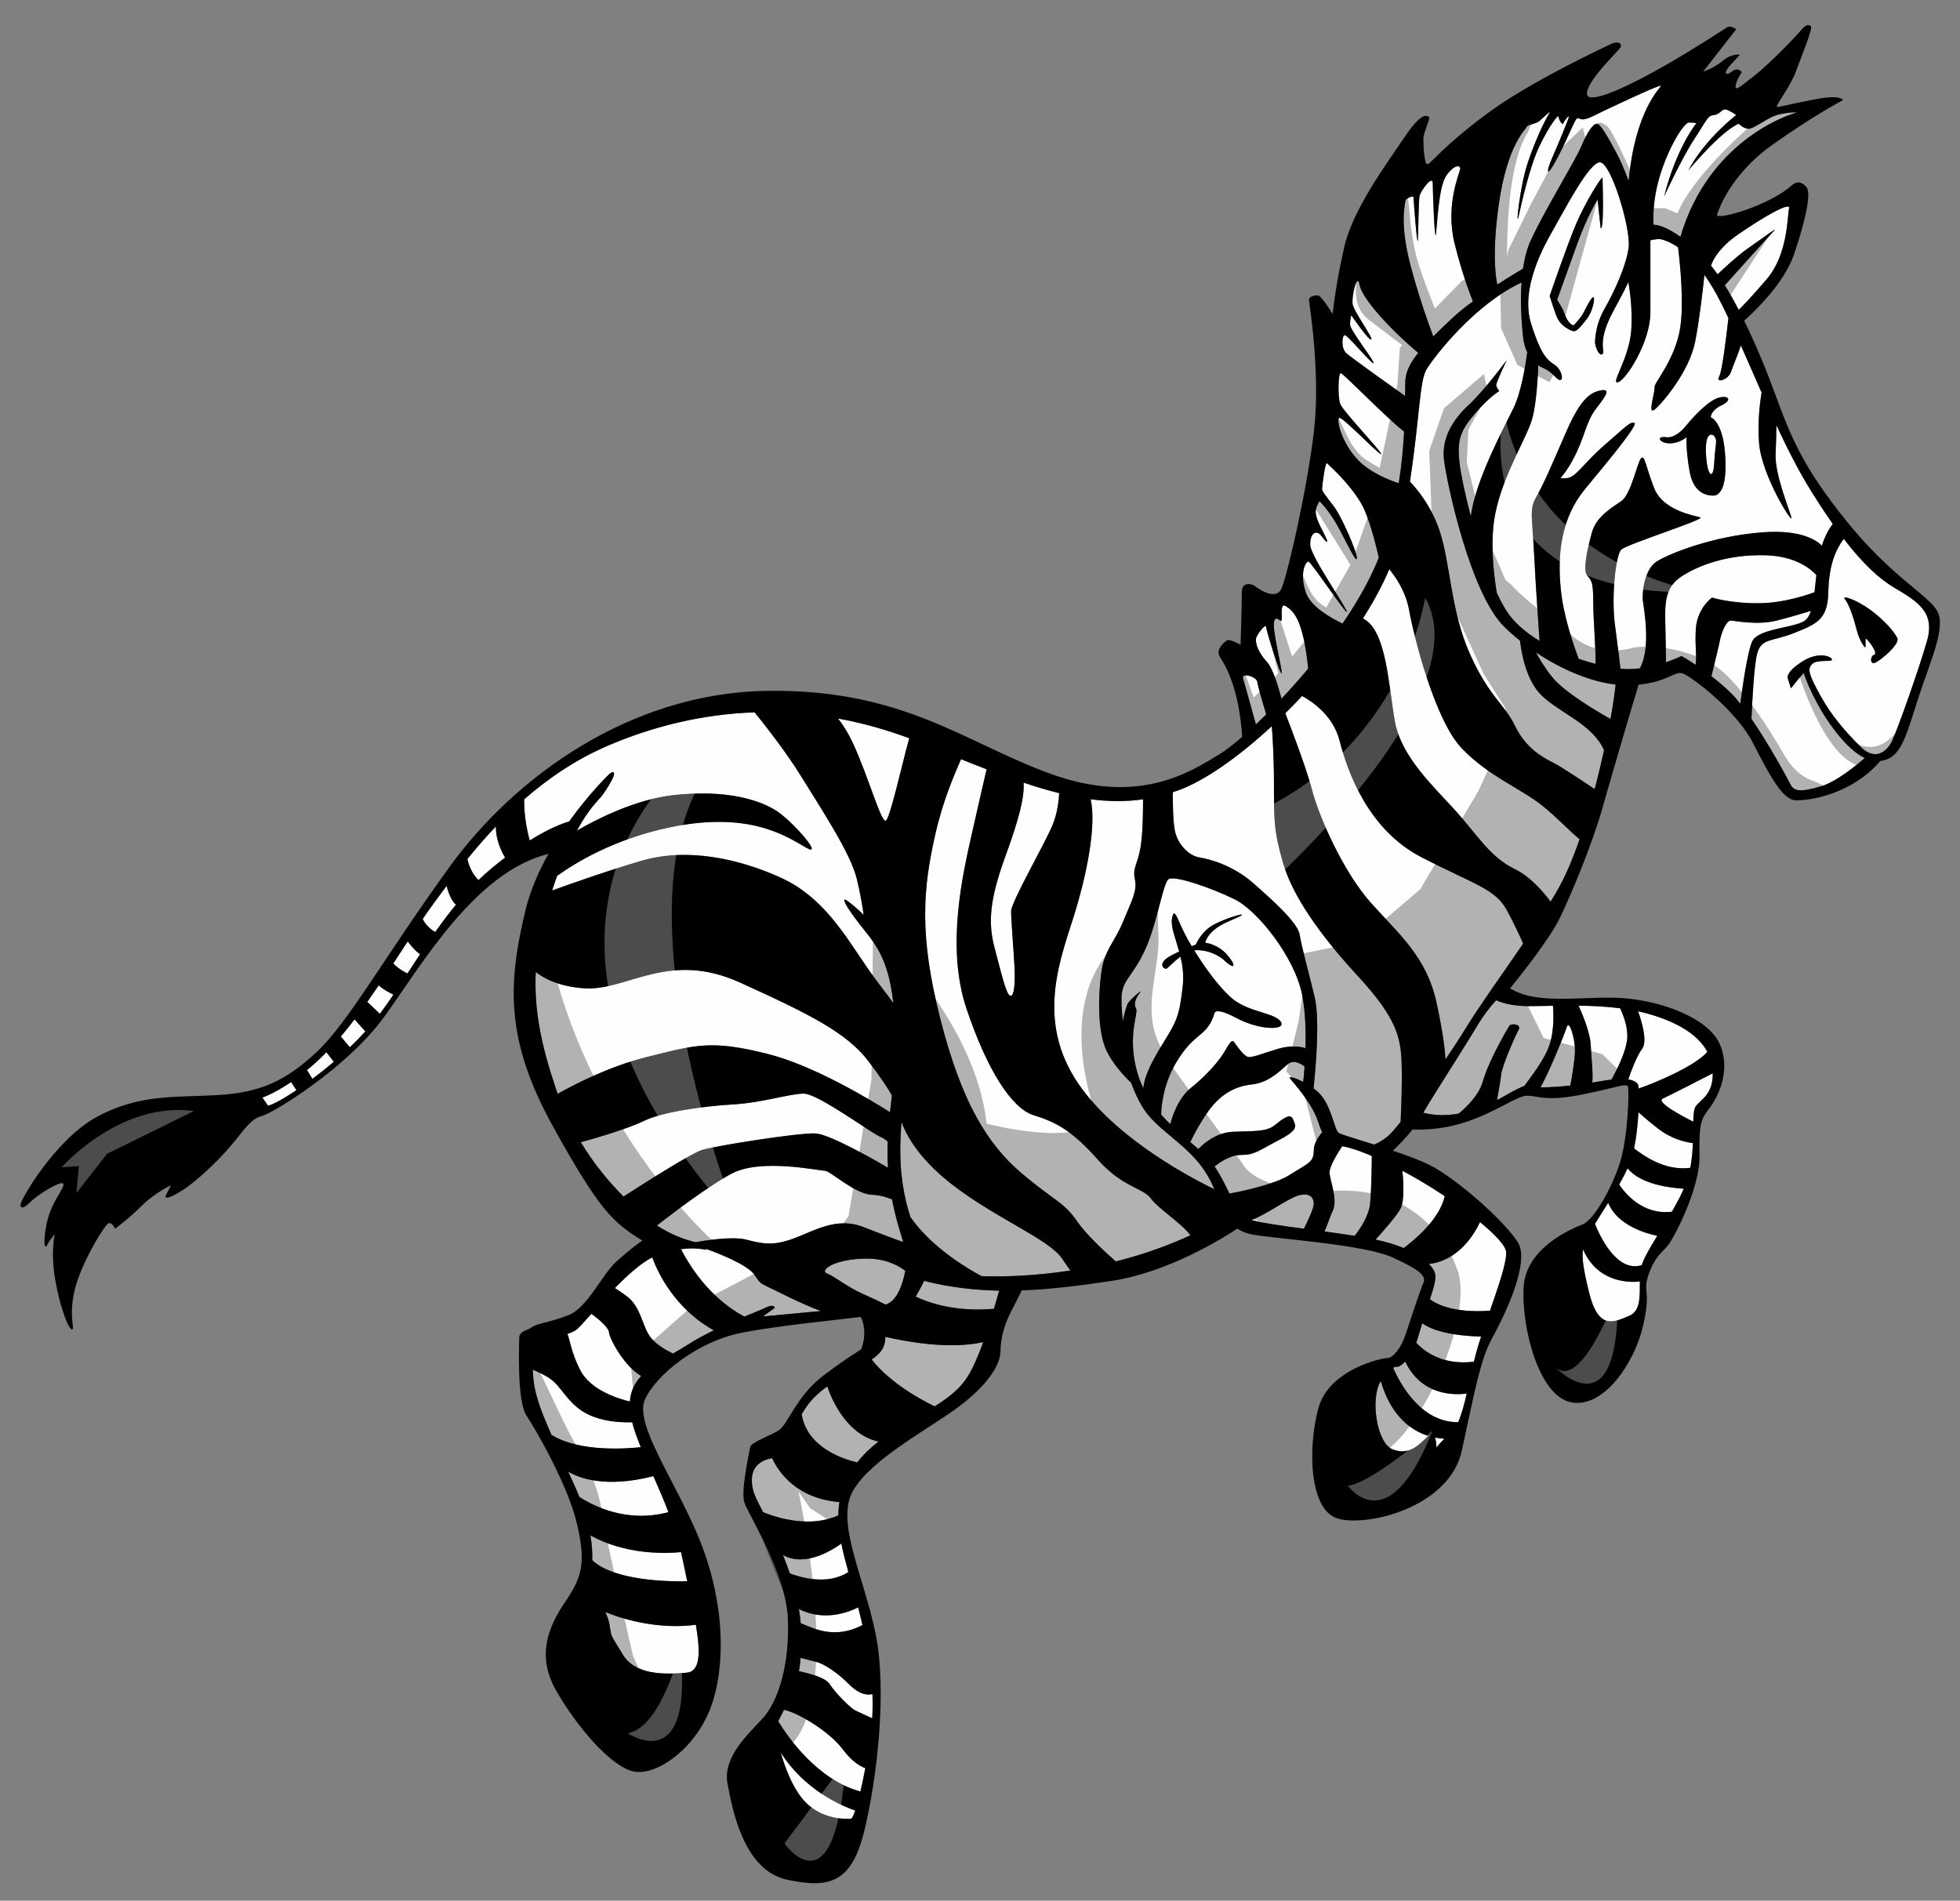 <?xml version="1.0" encoding="utf-8"?>
<!-- Generator: Adobe Illustrator 17.0.0, SVG Export Plug-In . SVG Version: 6.00 Build 0)  -->
<!DOCTYPE svg PUBLIC "-//W3C//DTD SVG 1.1//EN" "http://www.w3.org/Graphics/SVG/1.1/DTD/svg11.dtd">
<svg version="1.1" id="Layer_2" xmlns="http://www.w3.org/2000/svg" xmlns:xlink="http://www.w3.org/1999/xlink" x="0px" y="0px"
	 width="200px" height="193.97px" viewBox="0 0 200 193.97" style="enable-background:new 0 0 200 193.97;" xml:space="preserve">
<rect x="0" y="0" width="200" height="193.97" fill="#808080" stroke="none"/>
<path id="color1" style="fill:#FEFEFE;" d="M88.297,180.446c-0.169,0.885-0.337,1.688-0.5,2.381
	c-4.403-1.202-7.409-5.563-8.387-7.17c0.156-0.327,0.361-0.722,0.585-1.163c1.384,0.252,4.614,2.179,6.006,4.035
	C86.944,179.785,87.79,180.265,88.297,180.446z M143.027,108.645c-0.084-2.708-0.424-4.654-4.484-9.054
	c-4.061-4.399-6.684-8.297-7.615-11.512c-0.932-3.215-0.932-4.315-0.932-8.038c0-2.931-0.156-5.126-0.223-5.929
	c-3.413,3.161-6.865,5.578-9.527,6.542c-0.191,0.069-0.384,0.136-0.575,0.198c-0.005,0.958,0.013,3.185,0.258,4.117
	c0.317,1.206,1.333,2.348,2.476,2.538c1.142,0.191,3.426,0.825,5.456,2.602c2.03,1.777,4.569,4.066,4.759,5.274
	c0.191,1.205,0.826,3.489,1.523,6.345c0.563,2.302,0.095,7.444-0.107,9.355c0.099,0.072,0.198,0.147,0.297,0.228
	c1.523,1.204,1.778,3.996,2.285,4.313c0.247,0.154,1.774,0.606,3.596,1.183c0.387-0.152,0.883-0.416,1.418-0.865
	c0.274-0.232,0.729-0.751,1.289-1.454C142.988,113.013,143.084,110.465,143.027,108.645z M142.943,123.28
	c-0.383,0.765-1.869,2.44-2.58,3.223c1.139,0.238,2.09,0.536,2.874,0.863c1.278-0.961,3.683-3.027,4.185-5.299
	c-1.39-0.927-2.881-1.826-4.325-2.591C143.241,120.648,143.287,122.59,142.943,123.28z M145.057,87.487
	c-5.414-2.793-7.528-8.631-8.375-11.931c-0.662-2.583-2.881-4.025-3.814-4.529c-0.563,0.604-1.137,1.193-1.713,1.764
	c0.496,1.28,2.161,5.623,2.734,7.843c0.677,2.623,3.13,8.291,6.006,11.507c2.878,3.222,5.671,5.505,6.684,10.157
	c0.701,3.211,0.879,5.012,0.921,5.819c0.801-1.19,1.545-2.332,2.125-3.28c1.445-2.352,3.641-5.374,5.802-8.545
	c-0.325-0.734-0.904-1.992-1.654-3.388C152.588,90.701,150.472,90.279,145.057,87.487z M135.666,119.728
	c0.085,0.847,0.846,2.708,0.339,3.807c-0.308,0.665-0.583,1.546-0.847,2.139c1.048,0.143,2.095,0.289,3.075,0.446
	c0.589-0.752,1.467-2.067,1.578-3.346c0.136-1.552,0.163-3.909,0.169-4.8c-1.482-0.639-2.421-0.903-3.021-1.001
	C136.475,117.705,135.605,119.116,135.666,119.728z M131.352,108.645c-0.931,0.847-2.031,1.861-3.639,2.03s-3.13,0.931-4.4,2.707
	c-0.912,1.279-1.563,2.558-1.855,3.173c0.276,0.234,0.553,0.468,0.829,0.702c0.514-0.539,1.816-1.695,3.565-1.76
	c2.283-0.084,3.385,0.001,4.231-0.677c0.846-0.677,1.607-1.27,1.861-0.592c0.254,0.676,0.678,1.015-1.439,2.114
	c-2.114,1.101-2.454,1.523-3.892,1.523c-1.117,0-2.232,0.815-2.676,1.181c0.633,0.911,1.102,1.893,1.513,2.762
	c0.873-0.159,4.522-0.872,6.154-1.912c1.862-1.185,2.454-1.27,2.454-2.453c0-0.827,0.534-1.529,0.858-1.878
	c-0.149-0.347-0.303-0.749-0.458-1.21c-0.569-1.714-2.41-3.808-2.791-4.252c-0.264-0.307,0.385-0.188,1.314,0.312
	c0.036-0.341,0.092-0.889,0.139-1.572C132.669,108.491,131.942,108.107,131.352,108.645z M86.594,171.845
	c-1.777-1.776-3.13-2.199-3.13-2.199l-1.771-0.458c-0.027,0.301-0.058,0.594-0.091,0.881c-0.019,0.159-0.045,0.319-0.076,0.482
	c1.013,0.211,2.712,0.651,3.121,1.294c0.593,0.932,2.116,2.455,2.624,2.708c0.366,0.184,1.262,0.588,1.732,0.798
	c0.044-0.812,0.049-1.629,0.017-2.473C88.578,173.01,87.747,172.998,86.594,171.845z M166.085,119.227
	c-0.24,0.518-0.54,1.081-0.867,1.656c0.571,0.854,2.407,3.153,5.38,2.775c0.457-0.791,0.885-1.587,1.215-2.345
	C170.52,121.238,167.381,120.881,166.085,119.227z M79.661,178.83c0.413,1.459,1.089,3.298,2.131,4.629
	c1.841,2.347,4.632,2.156,5.013,2.156c0.121,0,0.28-0.301,0.463-0.844C85.82,184.266,82.047,182.642,79.661,178.83z
	 M167.193,113.508c-0.072,1.201-0.219,2.574-0.45,3.693c0.985,0.732,3.126,2.321,5.738,1.978c0.162-0.846,0.229-1.714,0.261-2.527
	c-0.689-0.081-2.152-0.381-3.572-1.493C168.215,114.411,167.586,113.867,167.193,113.508z M155.842,35.953
	c-0.217-0.455-0.374-1.009-0.441-1.684c-0.113-1.13-0.294-3.268-0.142-5.442c-4.756,2.227-8.833,7.455-9.694,8.869
	c-0.718,1.18-0.691,4.854-1.694,11.456c0.676,0.702,2.208,2.498,3.049,5.085c1.1,3.384,1.1,8.038,3.046,12.437
	c1.945,4.399,3.553,5.161,4.652,7.445c1.101,2.285,2.877,3.216,3.893,3.724c0.778,0.389,3.148,1.972,4.211,2.689
	c0.387-1.467,0.707-2.832,0.957-3.965c-1.15-2.646-4.48-3.78-6.353-5.578c-1.571-1.509-2.069-4.276-2.221-5.602
	c-0.565-0.453-1.106-0.928-1.607-1.421c-3.491-3.427-5.902-14.848-6.155-17.068c-0.254-2.223,0.951-4.125,2.538-5.585
	c1.585-1.458,3.87-4.569,3.87-4.569s-1.077,2.285-1.077,2.539c0,0.253,0.316,0.634,0.316,0.634s-0.953,0.508-2.475,2.284
	c-1.523,1.777-1.84,2.729-1.587,5.013c0.107,0.969,0.523,3.08,1.157,5.5c0.44-3.679,3.391-9.065,4.362-11.084
	C155.209,40.053,155.645,37.427,155.842,35.953z M148.85,113.642c0.795-0.655,2.07-1.885,2.469-3.305
	c0.592-2.116,2.538-5.416,2.707-5.669c0.17-0.254,1.27-0.17,0.932,0.423c-0.34,0.593-1.693,3.723-1.777,4.568
	c-0.062,0.608-0.297,1.915-0.425,2.603c0.317-0.162,0.629-0.332,0.931-0.508c0.905-0.526,1.486-0.799,1.863-0.933
	c0.582-0.839,1.996-2.563,2.537-4.123c0.525-1.507,0.439-3.315,0.375-4.058c-0.896,0.017-1.701,0.039-2.363,0.039
	c-1.842,0-2.911-0.359-3.424-0.604c-0.559,0.59-1.258,1.473-2.033,2.761c-1.716,2.861-4.31,6.806-5.407,8.717
	C146.407,113.865,147.633,113.861,148.85,113.642z M162.477,110.48c0.244-0.039,0.488-0.079,0.728-0.123
	c0.46-0.081,0.866-0.14,1.228-0.179c0.524-0.937,1.484-2.813,1.607-4.157c0.108-1.18-0.396-2.394-0.715-3.124
	c-1.424-0.183-2.879-0.252-4.248-0.27c0.377,0.823,1.176,2.698,1.241,3.985C162.379,107.86,162.58,109.567,162.477,110.48z
	 M76.948,130.05c-0.709-0.994-3.801-2.226-4.928-2.598v0.101c0,0-0.918-0.283-2.53-0.071c2.141,4.124,4.926,6.066,6.468,6.88
	c1.022-0.426,1.818-0.738,2.153-0.906c0.889-0.444,0.952,0,0.952,0l-1.205,0.889c0,0,2.9-0.27,5.909-0.553
	c-0.951-0.347-2.208-0.886-3.688-1.625C77.203,130.727,77.795,131.234,76.948,130.05z M172.784,114.473
	c0.021-0.759,0.07-1.329,0.257-1.577c0.54-0.721,1.762-1.214,1.73-3.363c-1.14,0.587-4.332,2.235-5.094,2.58
	C168.912,112.461,171.75,113.953,172.784,114.473z M102.586,87.402c-1.608,4.4-1.777,6.773-1.102,9.313
	c0.678,2.537,1.186,4.822,1.609,4.906c0.422,0.085,0.507-1.438,0.422-3.045c-0.084-1.608-0.34-4.656-0.34-5.588
	c0-0.932,3.471-6.94,4.232-8.802c0.51-1.247,0.64-2.532,0.671-3.244c-1.157-0.287-2.361-0.646-3.63-1.07
	C104.553,81.335,103.987,83.563,102.586,87.402z M149.117,76.319c-2.706-2.876-4.821-11.253-5.328-14.044
	c-0.356-1.962-1.424-3.462-2.025-4.183c-0.697,1.645-1.615,3.337-2.692,5.024c2.44,1.153,2.618,7.032,3.278,10.581
	c0.678,3.638,4.146,6.769,6.262,9.137c2.115,2.369,3.468,4.654,5.921,5.837c1.643,0.793,2.983,2.383,3.688,3.347
	c0.184-0.299,0.365-0.597,0.542-0.893c0.909-1.523,1.721-3.458,2.424-5.485c-0.809-0.618-2.292-2.2-3.778-3.399
	C155.21,80.465,151.826,79.196,149.117,76.319z M167.563,107.036c-0.586,0.781-1.171,2.412-1.41,3.124
	c0.592,0.088,0.859,0.293,0.986,0.515c0.035,0.06,0.061,0.202,0.079,0.408c1.649-0.558,5.753-2.275,7.003-3.745
	c-0.877-1.627-2.819-2.939-5.875-3.833c-0.389-0.113-0.787-0.213-1.193-0.299C167.493,104.159,168.145,106.262,167.563,107.036z
	 M164.338,73.373c0.283-1.536,0.445-2.814,0.522-3.51c-2.554-0.295-5.513-1.534-8.129-3.285c0.327,0.608,0.819,1.456,1.608,2.464
	C159.588,70.637,163.109,72.687,164.338,73.373z M144.718,36.007c-1.067-0.883-2.858-2.518-4.293-4.213
	c-2.094-2.474-1.587-2.982-1.84-3.109c-0.254-0.127-0.635,1.522-0.571,2.285c0.063,0.761,2.157,3.553,1.903,3.68
	c-0.253,0.127-2.029-2.474-2.029-2.474s-0.128,0.38-0.128,0.952c0,0.571,2.475,3.68,2.411,3.934
	c-0.063,0.254-2.602-2.792-2.919-2.855c-0.317-0.063-0.444,1.332,0.127,1.84c0.494,0.44,4.842,3.543,6,4.367
	c0.006-0.736,0.007-1.298,0.028-1.639C143.466,37.864,143.959,36.955,144.718,36.007z M93.435,132.322
	c3.082,1.455,6.389,1.39,7.993,1.24c0.225-0.762,0.408-1.42,0.526-1.851c-2.532-0.048-5.062-0.338-7.656-0.996
	c-0.058,0.126-0.122,0.256-0.195,0.392C93.851,131.575,93.655,131.977,93.435,132.322z M159.863,104.837
	c-0.213,0.714-1.811,4.616-2.663,6.126c0.777,0.013,1.859-0.054,3.041-0.183c0.174-0.946,0.47-2.68,0.47-3.574
	C160.711,105.937,160.117,103.99,159.863,104.837z M66.554,128.317c-1.202,0.619-2.558,1.847-3.804,3.13
	c0.277,0.176,0.654,0.431,1.169,0.802c1.523,1.1,1.608,3.216,2.538,4.316c0.625,0.738,1.629,1.284,2.223,1.565
	c0.473-0.277,0.958-0.561,1.436-0.866c0.848-0.542,1.787-1.047,2.719-1.502C68.753,133.48,67.063,129.72,66.554,128.317z
	 M90.358,83.764c0.419,0,1.701-5.869,2.421-8.425c-2.46-0.916-4.886-1.578-7.267-2.011c0.493,0.622,1.034,1.458,1.545,2.568
	C88.582,79.196,89.851,83.764,90.358,83.764z M150.295,30.753c-0.379-0.949-1.178-3.102-1.875-5.94
	c-0.951-3.87,0.508-7.106,0.571-7.55c0.064-0.445-0.571-0.508-1.396,0.634c-0.824,1.143-0.95,5.267-1.078,6.028
	c-0.127,0.762-0.317-4.251-0.317-5.203c0-0.952-1.206,0.762-1.332,1.205c-0.127,0.444-0.127,3.681-0.191,4.569
	c-0.063,0.888-0.443-4.188-0.443-4.379c0-0.19-0.825,0.127-0.825,0.381c0,0.254-0.635,2.157,0.509,6.535
	c0.766,2.939,1.761,5.761,2.332,7.301c0.592-0.592,1.244-1.204,1.918-1.844C148.757,31.933,149.502,31.337,150.295,30.753z
	 M112.759,106.868c-0.763-1.968-0.698-5.269-0.381-7.615c0.317-2.348,1.333-3.046,2.221-5.205c0.888-2.162,1.46-3.113,1.205-4.32
	c-0.253-1.206,0.255-1.396,0.572-3.236c0.257-1.486,0.263-4.007,0.259-4.921c-1.739,0.252-3.49,0.24-5.34-0.004
	c0.609,2.807-0.44,7.944-1.856,12.354c-1.522,4.74-3.724,10.916,1.016,17.262c3.979,5.33,11.239,9.106,13.462,10.181
	c-0.057-0.135-0.116-0.27-0.18-0.407c-1.27-2.792-3.236-4.062-5.331-5.901c-1.692-1.488-2.266-2.687-2.992-4.565
	C114.871,109.975,113.377,108.463,112.759,106.868z M121.537,111.013c1.691-1.354,2.877-2.792,3.384-3.638
	c0.508-0.846,0.762-1.354,1.015-1.016c0.254,0.339,1.016,1.522,1.524,1.522c0.507,0,1.268-0.337,2.961-0.846
	c1.152-0.346,2.226-0.26,2.793-0.063c0.047-1.711-0.004-3.722-0.34-5.437c-0.763-3.87-4.568-8.633-6.917-9.777
	c-2.348-1.144-6.155-2.476-6.727-2.032c-0.57,0.445-1.141,4.447-2.348,7.115c-1.205,2.664-2.221,3.046-2.411,4.568
	c-0.085,0.672-0.007,1.777,0.104,2.802c0.167-0.895,0.39-1.544,0.467-1.724c0.191-0.443,1.521-1.523,1.333-1.27
	c-0.572,0.763-0.698,1.27-0.444,1.714c0.253,0.444-0.952,2.855,0.127,6.536c0.165,0.563,0.371,1.089,0.609,1.586
	c0.137-1.408,0.999-2.945,2.076-4.696c1.355-2.199,1.607-2.707,1.947-5.753c0.119-1.082-0.018-2.077-0.231-2.977
	c-0.76,0.55-1.33,1.242-1.483,1.242c-0.254,0-0.697-0.444,0-1.016c0.275-0.225,0.807-0.499,1.35-0.749
	c-0.385-1.393-0.881-2.529-0.736-3.356c0.255-1.441,0.594,0.34,1.608,2.118c0.125,0.219,0.261,0.451,0.406,0.692
	c0.253-0.103,0.418-0.164,0.418-0.164s0.509-1.269,1.714-1.968c1.206-0.7,3.617-1.399,2.855-0.953
	c-0.762,0.444-3.109,1.017-3.617,2.73c0,0,1.269,0.127,2.221,1.205c0.952,1.079,0.952,1.778-0.443,0.444
	c0,0-1.078-0.889-2.603-0.889c-0.096,0-0.19,0.008-0.286,0.022c1.011,1.636,2.372,3.575,3.735,4.801
	c1.69,1.522,4.397,1.522,5.075,2.454c0.678,0.93-2.114,0.93-4.484-0.339c-2.368-1.269-2.284-0.424-2.284-0.424
	c-0.761,2.37-1.945,1.776-3.808,4.822c-1.34,2.193-1.582,4.385-1.615,5.442c0.299,0.339,0.612,0.665,0.934,0.982
	C119.615,113.955,120.215,112.071,121.537,111.013z M156.161,24.624c1.333-2.981,4.569-8.186,5.203-9.709
	c0.636-1.522,1.206-2.284,1.587-2.284s1.206,1.523,2.03,3.046c0.288,0.53,0.751,1.56,1.207,2.782
	c0.686-7.251,3.236-9.453,3.298-9.699c0.063-0.253-5.836,2.538-6.98,3.11c-1.142,0.571-1.269,0.19-1.523,0.19
	c-0.253,0-0.761,1.522-1.967,3.871c-1.205,2.349-1.332,1.777-0.635,0.191c0.699-1.586,1.651-3.935,1.714-4.187
	c0.063-0.254-0.443,0.316-0.57,0.634c-0.127,0.318-0.509-0.508-0.509-0.698c0-0.19-0.888,0.888-1.902,2.982
	c-1.017,2.094-1.841,5.838-2.157,7.234c-0.318,1.396,0.127-2.983,0.887-5.33c0.762-2.348,1.841-4.569,2.221-5.141
	c0.382-0.571-0.697,0.508-1.014,0.762c-0.317,0.254-1.27,0.38-1.27,0.571c0,0.19-1.968,1.65-2.855,7.996
	c-0.649,4.641-0.35,7.108-0.141,8.099c1.107-0.72,2.086-1.308,2.623-1.626C155.555,26.415,155.792,25.451,156.161,24.624z
	 M81.521,164.207c0.085,0.506,0.146,0.986,0.188,1.447c1.212,0.464,3.396,1.712,6.295,0.187c-0.059-0.259-0.12-0.519-0.183-0.785
	c-0.082-0.346-0.168-0.685-0.254-1.02C86.511,164.57,84.073,165.481,81.521,164.207z M97.084,120.827
	c-3.639-2.831-4.781-5.418-5.095-6.354c-0.048,0.644-0.085,1.281-0.107,1.912c-0.122,3.414,0.406,5.94,1.019,7.817
	c2.057,2.957,5.446,5.054,7.26,6.031c2.384,0.081,5.431-0.025,9.074-0.576c-0.273-0.342-0.538-0.756-0.854-1.216
	C106.984,126.412,101.654,124.382,97.084,120.827z M140.693,56.909c-0.253-1.13-0.756-3.177-1.41-4.746
	c-0.952-2.284-3.681-4.695-3.872-4.886c-0.188-0.19-0.507,2.348-0.507,2.602c0,0.253,0.254,0.571,1.143,1.714
	c0.888,1.142,2.41,4.758,2.41,5.33c0,0.571-0.569-0.572-1.65-2.666c-1.079-2.094-2.157-3.108-2.157-3.108s-0.318,0.444-0.381,0.888
	c-0.064,0.444,0.063,0.952,0.762,2.284c0.697,1.333,0.38,1.143-0.189,0.382c-0.572-0.762-1.207-0.191-1.143,0.951
	c0.063,1.143,3.744,6.409,3.744,6.791c0,0.38-3.682-5.14-3.936-5.14c-0.253,0-0.951,1.142-0.253,3.173
	c0.499,1.453,2.589,2.612,3.739,3.156c1.243-1.817,2.345-3.681,3.177-5.503C140.355,57.724,140.529,57.318,140.693,56.909z
	 M164.099,122.748c-0.49,0.786-0.966,1.528-1.347,2.142c0.419,1.065,2.184,5.052,4.779,4.214c0.217-0.722,0.842-1.781,1.579-2.985
	C167.779,125.838,165.026,124.999,164.099,122.748z M90.339,136.426c0,0.953-0.368,1.639-1.392,2.312
	c1.865,2.397,5.033,4.108,6.426,4.784c2.85-1.797,3.476-2.894,4.503-5.371c0.151-0.367,0.306-0.77,0.456-1.189
	C96.917,137.751,92.407,136.905,90.339,136.426z M145.811,128.992c0.382,0.396,0.582,0.76,0.642,1.036
	c0.104,0.485-0.152,1.368-0.539,2.554c0.514,0.413,2.217,1.446,6.124,1.176c0.878-2.516,1.736-5.018,1.647-6.014
	c-0.052-0.608-1.096-1.734-2.665-3.028C150.484,125.869,148.889,128.635,145.811,128.992z M79.893,158.691
	c0.021,0.049,0.039,0.096,0.06,0.145c0.242,0.602,0.453,1.176,0.639,1.73c0.974,0.376,3.834,1.274,5.977-0.142
	c-0.282-1.011-0.535-1.975-0.72-2.901C84.837,158.259,82.129,159.935,79.893,158.691z M132.45,122.012
	c-0.995,0.284-3.36,2.001-4.745,2.491c1.101,0.309,3.118,0.592,5.35,0.891c0.423-0.856,1.004-2.104,1.004-2.535
	C134.059,122.181,133.635,121.674,132.45,122.012z M84.412,141.483c-0.887,0.648-1.686,1.386-2.239,2.251
	c-0.122,0.191-0.247,0.386-0.371,0.583c0.549,3.446,4.326,4.617,5.671,4.927c0.632-0.811,1.37-1.508,2.169-2.131
	C86.423,146.409,84.903,142.907,84.412,141.483z M161.532,127.495c-0.133,0.851,0.03,1.979,0.594,4.311
	c0.952,3.935,2.475,3.173,4.124,2.475c1.189-0.503,1.061-2.023,1.085-3.498C166.216,130.898,163.014,130.9,161.532,127.495z
	 M78.778,148.794c-0.012,0.009-0.023,0.016-0.032,0.018c-0.253,0.063-2.03,0.317-2.03,2.221c0,1.126,0.4,1.831,1.159,3.294
	c1.562,0.627,4.828,1.607,7.669,0.319c0.005-0.456,0.041-0.906,0.113-1.353C81.238,152.922,79.421,150.186,78.778,148.794z
	 M136.808,38.076c-0.255,0-0.317,2.349-0.063,3.109c0.253,0.762,4.124,4.759,4.188,5.14c0.063,0.381-3.87-3.744-4.251-3.68
	c-0.381,0.063,0.189,2.538,1.903,4.315c1.235,1.28,3.162,2.033,4.143,2.354c0.304-1.904,0.464-3.699,0.548-5.263
	C141.308,42.494,137.049,38.076,136.808,38.076z M41.603,96.074c-0.477,0.728-0.968,1.482-1.469,2.247
	c0.254,0.285,0.694,0.657,1.443,1.02c0.422-0.646,0.851-1.304,1.292-1.97C42.434,97.11,41.914,96.484,41.603,96.074z M45.57,90.408
	c-0.474,0.636-0.9,1.221-1.28,1.733c-0.372,0.502-0.76,1.054-1.161,1.641c0.337,0.695,0.921,1.124,1.278,1.335
	c0.672-0.95,1.375-1.888,2.117-2.792C46.033,91.889,45.736,91.054,45.57,90.408z M38.649,100.556
	c-0.385,0.568-0.774,1.133-1.166,1.687l1.277,1.219c0.459-0.611,0.92-1.267,1.387-1.956
	C39.767,101.322,39.048,100.946,38.649,100.556z M47.69,87.665c0.242,1.084,0.755,1.771,1.133,2.15
	c0.442-0.428,0.896-0.84,1.369-1.229c0.468-0.386,0.917-0.74,1.348-1.068c-0.784-1.313-0.948-2.439-0.939-3.176
	C49.523,85.472,48.555,86.598,47.69,87.665z M76.102,126.497c1.692,0.423,2.709,0.677,4.823-0.085
	c2.115-0.763,4.399-2.285,7.192-1.185c1.805,0.711,3.255,1.245,4.056,1.533c-0.337-1.083-0.807-2.558-1.15-4.364
	c-0.409-0.16-1.061-0.422-2.06-0.47c-1.777-0.085-4.23-2.452-4.823-2.452c-0.592,0-6.43-1.27-9.391,0.253
	c-2.294,1.179-6.11,4.084-7.714,5.335c1.455,0.966,2.949,1.464,3.917,1.707C71.931,126.595,74.721,126.15,76.102,126.497z
	 M34.781,105.779l0.917,1.101c0.549-0.525,1.082-1.069,1.583-1.623l-1.104-1.227C35.714,104.642,35.248,105.228,34.781,105.779z
	 M180.274,28.495c2.221-2.601,2.094-6.536,2.284-7.234c0.189-0.698-2.348,0.698-5.203,2.665c-1.828,1.259-2.511,2.465-2.766,3.171
	c0.225,0.28,0.449,0.58,0.675,0.899c0.669-0.642,1.966-1.848,3.042-2.611c1.523-1.079,3.174-2.284,2.729-1.84
	c-0.378,0.378-3.968,4.382-5.032,5.57c0.482,0.775,0.957,1.621,1.417,2.505C177.822,31.231,178.723,30.312,180.274,28.495z
	 M61.771,164.508c0.198,0.451,0.353,0.885,0.413,1.247c0.254,1.522,0.063,0.887,1.333,3.045c1.269,2.157,4.251,2.095,6.536,1.903
	c1.401-0.116,1.441-1.977,0.955-4.892C67.325,166.301,63.759,165.336,61.771,164.508z M183.129,11.552
	c0.699-0.19-1.205-0.063-2.029,0.254c-0.825,0.317-2.094,1.269-2.602,1.332c-0.509,0.063-1.08-0.508-1.08-0.508
	c-1.839,0.762-5.138,4.759-5.138,4.759c1.711-3.236,4.885-5.648,4.885-5.648s-0.698-0.507-1.079-0.57
	c-0.38-0.064-0.57,0.508-1.205,0.57c-0.635,0.064-0.635,0.381-1.967,2.412c-1.333,2.03-3.109,5.901-3.109,5.901
	c1.27-5.014,3.299-7.488,3.299-7.488s-0.254-0.063-0.761-0.063c-0.507,0-2.157,2.602-3.046,5.71
	c-0.599,2.096-0.621,3.816-0.571,4.715c0.595,0.021,1.547,0.378,2.749,1.236C174.343,14.378,182.444,11.739,183.129,11.552z
	 M83.209,115.667c1.437,0.072,6.044,2.704,7.402,3.498c-0.058-0.955-0.062-1.83-0.032-2.666c-0.185-0.176-0.438-0.36-0.771-0.494
	c-0.846-0.339-6.346-4.399-7.785-4.399c-1.438,0-4.23,0.931-7.191,1.1c-2.961,0.17-7.276,0.762-9.137,1.692
	c-1.436,0.718-4.835,1.738-6.43,2.167c1.386,2.291,2.936,4.118,4.357,5.546c1.801-1.161,6.886-4.405,7.996-4.752
	C72.972,116.937,81.518,115.582,83.209,115.667z M131.225,61.872c-0.635-0.443-0.381,1.016-0.444,1.396
	c-0.064,0.381-0.509-0.571-0.763,0.127c-0.253,0.698,0.763,4.569,0.763,5.267c0,0.698-1.587-4.315-1.587-4.696
	c0-0.381-0.888,0.698-1.016,1.143c-0.127,0.443,0.191,1.459,1.078,2.411c0.658,0.705,1.247,2.764,1.508,3.787
	c0.896-0.953,1.816-1.984,2.725-3.07C132.949,62.835,131.799,62.274,131.225,61.872z M173.041,64.22
	c0.126-2.158,1.65-3.236,1.65-3.236s2.031,0.635,5.013,0.571c2.325-0.049,4.572-0.793,5.451-1.118
	c0.066-0.549,0.12-1.141,0.187-1.75c-0.565-0.622-2.1-1.921-5.13-2.018c-3.999-0.127-6.979,1.079-8.63,2.158
	c-1.649,1.079-1.714,2.602-1.649,4.886c0.045,1.606,0.059,3.117,0.063,3.873c0.958-0.324,1.587-0.637,1.587-0.637
	s0.583,0.326,1.438,0.897C173.173,67.11,172.936,65.982,173.041,64.22z M117.476,122.35c-0.847-1.185-2.877-1.1-5.499-4.061
	c-2.623-2.961-4.315-3.808-6.516-4.484c-2.199-0.676-4.736-4.568-6.854-10.914c-2.113-6.346-0.337-13.797,0.594-17.942
	c0.684-3.044,1.23-5.402,1.472-6.442c-0.841-0.322-1.71-0.665-2.61-1.029c-0.579,1.384-1.774,3.932-2.626,7.682
	c-1.271,5.584-1.65,10.287,0.507,18.79c2.158,8.503,4.823,12.817,8.25,15.736c3.427,2.919,4.315,2.919,5.71,4.949
	c0.926,1.346,2.798,3.081,3.956,4.099c3.14-0.792,5.701-1.786,7.61-2.669C120.676,124.915,118.168,123.32,117.476,122.35z
	 M78.302,107.545c4.771,1.192,10.649,4.771,12.515,5.958c0.062-0.567,0.128-1.138,0.193-1.726c-0.398-0.681-1.129-1.827-2.387-3.471
	c-2.2-2.877-5.838-4.738-13.114-8.038c-7.275-3.301-11.506,0.847-15.821,0.592c-2.583-0.152-4.165-1-5.019-1.658
	c-0.187,3.85,0.559,7.421,1.994,11.727c0.078,0.235,0.161,0.469,0.243,0.698c1.475-0.837,5.132-2.767,9.042-3.744
	C71.025,106.613,72.549,106.106,78.302,107.545z M126.846,69.233c0.16,0.53,1.026,3.673,1.309,4.693
	c0.338-0.321,0.691-0.662,1.049-1.017c-0.256-0.85-0.849-2.849-0.898-3.295C128.242,69.043,126.654,68.598,126.846,69.233z
	 M79.74,89.601c4.231,1.947,6.431,5.761,8.631,8.975c1.262,1.846,2.19,2.91,2.784,3.803c-0.516-4.788-2.006-6.229-3.398-8.013
	c-1.586-2.035-1.967-2.924-1.269-2.416c0.247,0.18,0.875,0.654,1.637,1.411c-0.094-0.722-0.292-1.983-0.686-3.633
	c-0.634-2.664-3.681-7.233-5.711-10.532c-1.496-2.433-3.68-5.206-4.726-6.498c-5.365,0.181-10.395,1.443-14.945,3.389
	c-3.3,1.411-6.142,3.372-8.567,5.484c-0.035,1.778,0.345,3.373,0.562,4.2c1.96-1.225,3.321-1.734,4.023-1.939
	c2.118-2.953,4.143-4.908,4.235-4.954c1.015-0.507-0.444,1.777-0.951,2.412c-0.31,0.387-1.255,1.197-2.49,3.477
	c1.903-1.107,5.931-3.194,9.872-3.626c5.414-0.591,8.798,0.509,10.491,1.608c1.692,1.099,4.992,4.907,2.961,3.722
	c-2.031-1.185-5.838-3.722-13.875-2.03c-5.694,1.199-9.644,3.628-11.466,4.942c-0.169,0.471-0.341,0.969-0.513,1.496
	c1.89-0.685,5.806-2.07,9.186-3.053C70.18,86.471,75.51,87.655,79.74,89.601z M146.579,147.732c0,0,0.181-0.287,0.808-0.912
	c-0.262-0.01-0.592-0.041-0.967-0.113C146.579,147.105,146.579,147.732,146.579,147.732z M143.39,138.947
	c-0.425,0.443-0.743,0.537-0.743,0.537s-0.163-0.072-0.488,0.109c0.667,1.531,2.796,5.581,6.631,5.543
	c0.34-0.749,0.614-1.782,0.879-2.923C148.521,142.371,145.087,142.508,143.39,138.947z M140.895,140.942
	c-1.088,1.702-0.449,6.354,1.243,6.98c1.714,0.636,2.665-0.507,3.554-1.331c0.02-0.02,0.04-0.035,0.06-0.053
	C144.104,146.028,141.98,144.637,140.895,140.942z M60.619,144.602c-2.03-0.76-2.708-2.03-3.807-3.299
	c-0.679-0.783-1.717-1.184-2.449-1.531c0.005,0.11,0.011,0.225,0.017,0.346c0.087,1.832,0.594,3.365,1.891,6.307
	c2.873,1.814,7.835,1.404,9.116,1.262c-0.371-0.907-0.678-1.756-0.878-2.542C63.658,145.171,62.036,145.133,60.619,144.602z
	 M144.803,136.12c-0.092,0.333-0.189,0.63-0.291,0.9c0.682,0.755,2.561,2.357,5.887,1.943c0.154-0.632,0.314-1.253,0.497-1.828
	c0.074-0.24,0.155-0.486,0.239-0.74c-1.365-0.024-4.406-0.213-6.016-1.357C145.013,135.387,144.906,135.748,144.803,136.12z
	 M84.394,129.965c0.847,0.339,2.031,1.355,3.553,2.031c0.871,0.387,1.796,0.828,2.429,1.138c1.233-0.392,1.746-2.186,2.004-3.443
	c-0.726-0.558-2.01-1.248-3.925-1.248C85.24,128.442,83.548,129.626,84.394,129.965z M186.556,60.539
	c0.06-2.484,0.539-4.126,1.583-5.55c1.955,2.547,3.604,4.063,5.145,4.979c2.348,1.396,4.188,2.475,3.363,5.393
	c-0.826,2.92-3.047,9.138-3.555,10.217c-0.506,1.078-1.713,2.157-3.236,0.634c-1.523-1.523-2.982-3.172-4.124-5.267
	c-1.143-2.094-1.333-2.664-0.824-3.172c0.507-0.507,1.967-0.19,2.029-0.444c0.064-0.254-1.267-0.952-3.045,0.19
	c-1.777,1.143-1.46,1.714-1.46,1.714l0.316,1.015c0,0,1.334-1.713,1.334-1.523c0,0.191,1.142,3.3,3.299,6.029
	c1.066,1.349,2.025,2.185,2.896,2.603c-0.678,0.6-2.854,2.441-4.546,2.918c-2.03,0.571-2.665,0.507-3.046-0.254
	c-0.271-0.545-2.104-3.951-3.963-6.657c0.073-1.786,0.264-5.581,0.601-6.732c0.443-1.522,1.522-1.142,3.743-2.03
	C185.288,63.712,186.493,63.268,186.556,60.539z M188.27,61.174c0.443,0.508,0.95,2.157,1.205,3.172
	c0.254,1.015,0.888,1.967,0.888,1.65c0-0.316,0-0.825,0-0.825c0.19,0,1.333,1.523,0.889,1.65c-0.444,0.127-0.444,1.015,0.064,0.824
	c0.507-0.189,2.602-1.903,2.284-2.537c-0.316-0.635-1.268-1.777-2.729-2.856C189.411,61.174,187.826,60.666,188.27,61.174z
	 M62.143,135.972c-0.063-0.572-1.225-1.479-1.799-1.894c-0.752,0.851-1.323,1.493-1.584,1.662c-0.252,0.16-0.545,0.285-0.859,0.394
	c0.261,0.589,0.36,1.802,1.282,3.645c1.027,2.056,3.809,2.941,5.089,3.247c0.076-1.076,0.506-1.901,1.157-2.599
	C63.662,139.389,62.219,136.656,62.143,135.972z M184.082,63.395c0.324-0.198,0.546-0.565,0.707-1.053
	c-0.799,0.247-2.174,0.659-3.499,0.989c-2.03,0.508-4.316,0-4.697,0c-0.381,0-0.887,1.015-1.077,1.967
	c-0.143,0.711-0.638,2.729-0.88,3.707c0.641,0.495,1.316,1.063,1.957,1.687c0.313,0.303,0.645,0.684,0.988,1.115
	c0.216-1.652,0.744-5.4,1.233-6.382C179.45,64.156,182.939,64.092,184.082,63.395z M60.247,156.689
	c0.17,1.003,0.21,1.847,0.185,2.532c2.242,2.12,7.89,2.188,9.692,2.15c-0.147-0.693-0.3-1.413-0.452-2.154
	c-0.058-0.277-0.12-0.55-0.186-0.821C67.901,158.551,63.862,158.689,60.247,156.689z M31.329,109.203l0.549,0.897
	c0.708-0.528,1.447-1.114,2.186-1.744l-0.753-0.969C32.619,108.088,31.953,108.689,31.329,109.203z M57.973,150.177
	c0.189,0.413,0.387,0.845,0.595,1.3c0.203,0.442,0.384,0.871,0.548,1.285c1.521,0.984,4.919,2.676,9.092,1.557
	c-0.491-1.291-1.023-2.518-1.535-3.674C61.754,151.898,59.054,150.829,57.973,150.177z M172.977,34.861
	c0.448-2.301,0.799-5.423,0.943-6.812c0.518,0.731,1.054,1.608,1.596,2.666c0.28,0.547,0.565,1.133,0.854,1.745
	c-0.227,2.017-0.645,5.423-0.939,5.954c-0.423,0.762,0.931,0.338,1.185-0.423c0.18-0.541,0.742-1.846,1.024-2.742
	c0.681,1.535,1.386,3.167,2.113,4.814c-0.196,1.175-0.414,3.068-0.262,5.119c0.254,3.384,3.554,8.545,3.301,7.615
	c-0.255-0.931-1.692-4.4-1.608-6.43c0.052-1.236,0.072-2.283,0.081-2.971c1.113,2.386,2.283,4.693,3.515,6.671
	c0.791,1.271,1.533,2.396,2.236,3.394c-0.279,0.368-0.754,1.1-1.115,2.224c-0.572-0.578-2.162-1.646-6.007-1.366
	c-5.203,0.382-9.645,2.221-10.851,2.983c-1.206,0.762-1.523,3.109-1.396,4.061c0.117,0.881,0.832,4.806-0.321,6.845
	c-0.374,0.045-0.755,0.072-1.138,0.072c-0.244,0-0.526-0.017-0.838-0.049c-0.102-0.896-0.302-2.575-0.559-4.457
	c-0.381-2.792,0.064-7.107,0.635-7.678c0.571-0.571,8.694-3.11,8.059-3.3c-0.635-0.191-3.807-0.698-4.695-2.983
	c-0.888-2.284-0.952-3.426-1.333-3.046c-0.381,0.381-1.015,3.681-2.03,4.379c-1.016,0.698-2.538,1.586-2.982,3.172
	c-0.443,1.587-0.951,3.808-0.507,4.379c0.443,0.571,0.634,0.571,0.634,2.729c0,1.703,0.276,4.831,0.237,6.322
	c-0.552-0.144-1.13-0.315-1.718-0.515c-0.535-1.412-1.544-4.345-1.818-7.012c-0.381-3.682,0-7.361,2.537-10.407
	c2.538-3.046,5.457-6.6,4.95-6.663c-0.509-0.063-0.635,0.19-2.982,2.221c-2.347,2.031-2.983,3.427-3.998,3.427
	c-1.016,0-0.443,0.318,0.762-1.967c1.206-2.284,1.268-3.744,2.283-5.076c1.018-1.332,1.651-2.158,0.446-1.903
	c-1.206,0.253-2.158,1.205-3.555,4.441c-1.396,3.236-2.283,5.267-2.982,6.472c-0.698,1.206-0.382,1.967-0.191,5.838
	c0.142,2.857,0.42,6.888,0.556,8.804c-1.442-0.874-2.699-1.947-3.475-3.22c-0.305-0.501-0.603-1.073-0.891-1.694
	c-0.317-1.889-0.722-5.299-0.145-8.12c0.845-4.146,3.299-7.784,3.807-9.815c0.397-1.587,0.534-4.21,0.576-5.278
	c0.169,0.112,0.344,0.208,0.523,0.286c1.016,0.444,1.205,1.079,1.649,1.206c0.444,0.127,0.255-1.079-0.571-1.586
	c-0.824-0.509-1.458-1.333-2.348-4.188c-0.888-2.855,0.445-6.346,2.031-9.137c1.586-2.793,3.808-7.107,4.948-7.298
	c1.143-0.19,3.237,6.79,2.983,8.694c-0.254,1.903-1.461,4.505-2.475,6.282c-1.016,1.776-0.952,3.49-0.952,3.49
	c0.254,1.333,0.952,1.459,0.824,0.634c-0.125-0.826,0-1.967,1.016-3.871c0.504-0.946,1.056-1.938,1.561-3
	c0.164,0.972,0.42,2.717,0.301,4.798c-0.169,2.961-2.2,5.668-1.354,5.414c0.847-0.254,3.3-4.146,3.3-7.106c0-2.443,0-6.149,0-7.373
	c0.41-0.105,0.842-0.169,1.142-0.094c0.308,0.077,0.904,0.268,1.682,0.809c0.212,1.735,0.608,5.668,0.222,8.181
	c-0.507,3.3-2.706,5.668-2.623,6.092c0.086,0.423-0.761,2.877,0,2.285C169.594,41.207,172.385,37.907,172.977,34.861z
	 M162.57,30.334c-0.253,0-0.889,1.46-1.141,1.841c-0.255,0.38-0.827,1.015-0.827,1.015c-0.507,0-0.888-0.952-1.015-1.333
	c-0.127-0.38-0.697-1.269-0.697-1.269s0.951-2.666,2.03-5.647c1.079-2.982,2.094-4.569,2.094-4.569l0.317,2.919
	c0.381,0.19,0.19-4.822,0.19-5.14c0-0.317-1.714,2.412-2.665,4.632c-0.952,2.221-2.729,7.424-2.729,7.424s0.253,0.825,0.634,1.904
	c0.381,1.079,1.206,1.46,1.65,1.65s0.824-0.381,1.46-1.143C162.506,31.857,162.823,30.334,162.57,30.334z M172.025,43.47
	c-1.143,1.396-2.031,1.143-2.031,1.143c-1.078-0.127-0.635,0.635,0.383,0.635c1.014,0,1.711-0.635,1.711-0.635
	s-0.063,1.333,0.318,3.49c0.381,2.158,1.65,2.475,2.412,2.475c0.761,0,1.459-1.015,1.204-4.314c-0.254-3.3-1.458-3.681-1.458-3.681
	s0-0.698,1.078-1.206c1.079-0.508,0.824-1.015-0.127-0.825C174.564,40.741,173.167,42.074,172.025,43.47z M26.776,112.008
	l0.572,0.825c0.471-0.095,1.548-0.672,2.897-1.575l-0.54-0.834C27.936,111.627,26.776,112.008,26.776,112.008z"/>
<path id="fill" style="fill:#FFFFFF;" d="M174.076,46.199c-0.085-2.37,0.762-1.777,0.762-1.777c0.509,0.508,0.17,0.846,0.085,2.793
	C174.838,49.16,174.162,48.567,174.076,46.199z"/>
<path id="outline" d="M161.873,32.619c-0.636,0.762-1.016,1.333-1.46,1.143s-1.27-0.571-1.65-1.65
	c-0.381-1.079-0.634-1.904-0.634-1.904s1.776-5.203,2.729-7.424c0.951-2.221,2.665-4.95,2.665-4.632c0,0.317,0.19,5.33-0.19,5.14
	l-0.317-2.919c0,0-1.015,1.587-2.094,4.569c-1.079,2.982-2.03,5.647-2.03,5.647s0.57,0.888,0.697,1.269
	c0.127,0.381,0.508,1.333,1.015,1.333c0,0,0.572-0.635,0.827-1.015c0.252-0.381,0.888-1.841,1.141-1.841
	C162.823,30.334,162.506,31.857,161.873,32.619z M195.82,71.009c-1.142,3.49-1.649,5.71-3.108,6.409
	c-0.272,0.13-0.554,0.215-0.845,0.246c-3.041,3.521-7.434,4.067-8.674,4.005c-1.27-0.063-2.602-2.473-4.314-5.836
	c-1.714-3.364-6.281-6.79-7.171-7.108c-0.799-0.285-1.548,0.865-4.502,1.146c-0.56,1.804-2.712,9.134-3.684,12.56
	c-1.079,3.807-3.109,8.63-4.314,11.172c-1.102,2.316-4.523,6.531-5.115,7.255c2.765,1.765,7.501,0.749,11.396,0.995
	c3.996,0.256,8.882,2.032,10.025,4.76c1.143,2.729-0.254,5.395-1.078,6.473c-0.826,1.078-1.08,1.459-1.016,4.822
	c0.063,3.363-2.602,8.44-3.236,9.201c-0.636,0.761-1.332,1.142-1.968,2.981c-0.634,1.841,0.317,1.461-0.571,5.269
	c-0.888,3.807-4.061,8.439-7.361,7.74c-3.297-0.696-5.012-7.614-4.821-11.675c0.19-4.062,4.886-6.028,6.028-6.472
	c1.142-0.445,2.982-3.682,3.807-6.283c0.825-2.602,0.951-7.297,0.825-7.741c-0.127-0.444-0.889,0-4.632,0.762
	c-3.744,0.762-4.569,0.126-5.648,0.126c-1.078,0-3.299,1.777-6.6,2.793c-2.105,0.648-4.004,0.701-5.103,0.654
	c-0.637,0.803-1.436,1.62-2,2.171c1.373,0.463,2.724,0.96,3.677,1.426c2.729,1.333,7.742,5.774,9.075,7.933
	c1.331,2.156-1.651,7.995-2.73,9.961c-1.078,1.968-1.712,5.332-2.982,11.232c-1.27,5.902-9.771,7.869-12.691,6.98
	c-2.918-0.89-3.045-7.234-1.967-11.232c1.079-3.997,6.473-5.14,7.044-5.14c0.57,0,1.396-1.014,1.84-2.348
	c0.444-1.333,1.522-4.632,1.84-5.329c0.317-0.699-0.38-1.333-3.172-2.603c-2.792-1.27-11.168-1.84-14.024-2.285
	c-0.762-0.117-1.331-0.337-1.785-0.644c-1.592,1.049-7.142,4.483-12.872,5.34c-3.146,0.47-6.154,0.858-9.135,0.964
	c-0.273,0.56-0.68,1.378-1.019,2.019c-0.569,1.079-1.142,2.602-1.142,4.125c0,1.523-1.459,3.679-4.505,5.9
	c-3.047,2.222-8.693,5.204-10.534,8.376c-1.84,3.173,1.078,8.693,2.285,14.595c1.205,5.901,0.126,14.912-1.143,20.115
	c-1.269,5.203-3.426,5.966-7.868,5.013c-4.442-0.952-5.584-7.106-6.092-9.77c-0.508-2.666,1.904-4.887,3.553-6.664
	c1.65-1.776,2.792-5.584,2.602-10.216c-0.191-4.632-4.062-10.661-4.442-11.866c-0.381-1.206,0.508-5.012,0.571-5.584
	c0.063-0.57,2.285-1.269,3.046-1.841c0.762-0.571,1.777-3.3,3.934-5.076c2.158-1.776,4.377-3.108,4.377-3.108
	c0.579-1.6,0.223-2.764-0.043-3.317c-3.382,0.42-8.346,0.888-12.076,1.604c-4.632,0.889-8.883,4.378-9.962,6.854
	c-1.079,2.474,3.045,8.186,5.456,13.96c2.412,5.773,2.919,11.993,1.523,16.688c-1.396,4.695-5.648,7.742-8.059,7.298
	c-2.411-0.444-6.028-4.823-7.995-8.312c-1.967-3.491-0.825-6.41,0.951-9.012c1.777-2.602,2.095-4.061,1.206-7.931
	c-0.888-3.871-4.125-9.519-5.14-11.042c-1.015-1.522-0.762-7.17-0.762-7.932c0-0.762,0.824-0.762,1.333-1.142
	c0.507-0.38,1.713-0.444,3.681-1.206c1.967-0.762,3.363-4.061,4.886-5.456c1.523-1.397,2.665-2.158,2.665-2.158
	c-2.982-1.841-4.378-3.047-9.201-11.803c-4.822-8.758-4.505-14.531-2.727-21.896c0.486-2.022,1.348-3.982,2.346-5.766
	c-7.538,1.86-12.985,11.434-16.75,16.619c-3.871,5.331-11.422,9.836-12.374,10.09c-0.952,0.254-1.333,0.635-2.729,2.411
	c-1.395,1.776-3.87,4.188-5.584,5.267c-1.713,1.079-1.649,0.571-1.649,0.571l0.571-1.142c0,0-1.649,0.761-2.982,2.094
	c-1.332,1.333-2.728,2.348-2.728,2.348s-0.254-0.635-0.635-0.571c-0.381,0.063-2.855,4.124-3.49,6.853
	c-0.634,2.728,0.063,3.934-0.253,3.997c-0.318,0.064-1.206-2.094-1.714-5.012c-0.508-2.92-0.063-4.697-0.063-4.697
	s-0.571,0.636-0.761,1.079c-0.19,0.444-0.508,0.063-0.064-2.157c0.444-2.222,1.84-3.617,1.713-4.062
	c-0.126-0.443-2.538,1.016-3.3,1.777c-0.761,0.761-1.079,0.761-1.079,0.316c0-0.442,3.49-6.599,7.805-8.946
	c4.315-2.348,7.995-1.967,12.311-2.221c4.316-0.255,6.917-1.396,10.153-4.442c3.235-3.045,6.853-9.645,13.516-18.853
	c6.663-9.2,18.466-17.767,32.425-17.957c13.959-0.19,20.178,5.331,29,8.503c8.82,3.173,14.023-0.127,17.132-2.031
	c0.59-0.36,1.388-0.971,2.32-1.779c-0.322-5.041-1.765-7.382-2.255-8.12c-0.509-0.762,0.38-1.523,0.696-1.714
	c0.316-0.19,1.396,0.445,1.396,0.445s0.128-4.188,0.128-5.395c0-1.206,1.205-0.698,1.205-0.698s2.221,1.84,2.856,0.317
	c0.634-1.523,2.602-10.089,3.3-16.053c0.697-5.965-0.508-13.072-0.508-13.389c0-0.317,0.508-0.444,0.887-0.444
	c0.383,0,1.524,1.903,1.524,1.903s0.317-3.109,1.206-6.916c0.887-3.808,4.314-8.44,6.154-11.168c1.84-2.729,2.284-2.094,2.475-2.03
	c0.191,0.063-0.571,1.585-0.571,2.221c0,0.634,0.063,2.728,0.444,2.602c0.381-0.127,1.587-1.841,6.028-5.141
	c4.441-3.299,11.865-6.726,12.627-7.106c0.762-0.381,1.206-0.063,1.017,0.317c-0.191,0.381-3.363,3.3-3.427,4.696
	c-0.063,1.397,4.694-0.951,7.995-2.855c3.3-1.904,5.9-3.617,6.28-3.871c0.381-0.254,0.953,0.19,0.953,0.19
	c-0.888,1.142-3.363,4.315-3.363,4.315s0.952-0.254,1.967-1.079c1.017-0.825,1.777-0.635,1.777-0.635s0,0-0.888,0.952
	c-0.89,0.952-0.572,1.269,0.063,0.762c0.634-0.508,1.015,0.063,1.015,0.063s-0.634,0.952-0.634,1.459
	c0,0.507,0.57-0.064,1.967-1.142c1.395-1.079,4.06-3.808,4.632-4.506c0.57-0.698,0.824-0.698,1.078-0.508
	c0.254,0.191-0.951,3.046-1.523,4.633c-0.57,1.586-2.221,3.617-1.902,3.617c0.317,0,3.362-0.762,4.949-0.952
	c1.587-0.19,1.777,0.254,1.777,0.254s-2.666,1.332-7.234,4.568c-4.568,3.236-5.648,7.171-5.648,7.171s0.064,0.38,2.476-0.381
	c2.411-0.762,4.315-1.903,5.013-2.538c0.699-0.635,1.143-0.508,1.649,0.063c0.508,0.572-0.064,3.3-1.269,6.853
	c-1.03,3.036-4.189,5.977-5.088,6.771c1.221,2.488,2.309,5.165,3.121,7.38c1.648,4.506,2.855,7.552,7.424,13.199
	c4.568,5.648,8.376,7.488,9.201,9.138C198.55,64.092,196.963,67.519,195.82,71.009z M177.64,35.25
	c-0.282,0.896-0.845,2.201-1.024,2.742c-0.254,0.761-1.607,1.185-1.185,0.423c0.295-0.531,0.713-3.938,0.939-5.954
	c-0.289-0.612-0.574-1.198-0.854-1.745c-0.542-1.058-1.078-1.935-1.596-2.666c-0.145,1.389-0.495,4.51-0.943,6.812
	c-0.592,3.046-3.383,6.346-4.146,6.938c-0.761,0.592,0.086-1.862,0-2.285c-0.083-0.423,2.116-2.792,2.623-6.092
	c0.387-2.512-0.01-6.446-0.222-8.181c-0.777-0.541-1.374-0.732-1.682-0.809c-0.3-0.075-0.731-0.012-1.142,0.094
	c0,1.224,0,4.93,0,7.373c0,2.961-2.453,6.852-3.3,7.106c-0.847,0.254,1.185-2.453,1.354-5.414c0.119-2.082-0.137-3.827-0.301-4.798
	c-0.505,1.062-1.057,2.054-1.561,3c-1.016,1.904-1.141,3.045-1.016,3.871c0.128,0.825-0.57,0.698-0.824-0.634
	c0,0-0.064-1.714,0.952-3.49c1.014-1.777,2.221-4.379,2.475-6.282c0.254-1.904-1.841-8.884-2.983-8.694
	c-1.141,0.191-3.362,4.505-4.948,7.298c-1.586,2.792-2.919,6.282-2.031,9.137c0.89,2.855,1.523,3.68,2.348,4.188
	c0.826,0.507,1.016,1.712,0.571,1.586c-0.444-0.127-0.634-0.762-1.649-1.206c-0.18-0.078-0.355-0.174-0.523-0.286
	c-0.042,1.068-0.179,3.69-0.576,5.278c-0.508,2.031-2.962,5.669-3.807,9.815c-0.577,2.821-0.173,6.231,0.145,8.12
	c0.287,0.621,0.586,1.192,0.891,1.694c0.775,1.273,2.032,2.347,3.475,3.22c-0.136-1.916-0.414-5.947-0.556-8.804
	c-0.19-3.871-0.507-4.632,0.191-5.838c0.698-1.205,1.585-3.236,2.982-6.472c1.396-3.237,2.349-4.188,3.555-4.441
	c1.205-0.254,0.571,0.571-0.446,1.903c-1.015,1.333-1.077,2.792-2.283,5.076c-1.205,2.285-1.777,1.967-0.762,1.967
	c1.015,0,1.651-1.396,3.998-3.427c2.348-2.03,2.474-2.284,2.982-2.221c0.507,0.063-2.412,3.617-4.95,6.663
	c-2.537,3.046-2.918,6.726-2.537,10.407c0.274,2.667,1.283,5.6,1.818,7.012c0.588,0.2,1.166,0.371,1.718,0.515
	c0.039-1.491-0.237-4.619-0.237-6.322c0-2.158-0.19-2.158-0.634-2.729c-0.444-0.571,0.064-2.792,0.507-4.379
	c0.444-1.586,1.967-2.474,2.982-3.172c1.016-0.698,1.649-3.998,2.03-4.379c0.381-0.38,0.445,0.762,1.333,3.046
	c0.889,2.284,4.061,2.792,4.695,2.983c0.636,0.19-7.487,2.729-8.059,3.3c-0.571,0.571-1.016,4.886-0.635,7.678
	c0.257,1.882,0.456,3.561,0.559,4.457c0.312,0.032,0.594,0.049,0.838,0.049c0.383,0,0.764-0.027,1.138-0.072
	c1.153-2.039,0.439-5.963,0.321-6.845c-0.127-0.952,0.19-3.299,1.396-4.061c1.206-0.762,5.648-2.601,10.851-2.983
	c3.845-0.281,5.435,0.788,6.007,1.366c0.361-1.124,0.836-1.856,1.115-2.224c-0.703-0.998-1.445-2.123-2.236-3.394
	c-1.231-1.978-2.401-4.285-3.515-6.671c-0.009,0.688-0.029,1.735-0.081,2.971c-0.084,2.03,1.354,5.499,1.608,6.43
	c0.253,0.93-3.047-4.23-3.301-7.615c-0.152-2.05,0.066-3.944,0.262-5.119C179.025,38.417,178.32,36.785,177.64,35.25z
	 M174.59,27.097c0.225,0.28,0.449,0.58,0.675,0.899c0.669-0.642,1.966-1.848,3.042-2.611c1.523-1.079,3.174-2.284,2.729-1.84
	c-0.378,0.378-3.968,4.382-5.032,5.57c0.482,0.775,0.957,1.621,1.417,2.505c0.402-0.389,1.303-1.309,2.854-3.125
	c2.221-2.601,2.094-6.536,2.284-7.234c0.189-0.698-2.348,0.698-5.203,2.665C175.527,25.185,174.845,26.391,174.59,27.097z
	 M169.297,18.215c-0.599,2.096-0.621,3.816-0.571,4.715c0.595,0.021,1.547,0.378,2.749,1.236
	c2.868-9.788,10.97-12.427,11.654-12.614c0.699-0.19-1.205-0.063-2.029,0.254c-0.825,0.317-2.094,1.269-2.602,1.332
	c-0.509,0.063-1.08-0.508-1.08-0.508c-1.839,0.762-5.138,4.759-5.138,4.759c1.711-3.236,4.885-5.648,4.885-5.648
	s-0.698-0.507-1.079-0.57c-0.38-0.064-0.57,0.508-1.205,0.57c-0.635,0.064-0.635,0.381-1.967,2.412
	c-1.333,2.03-3.109,5.901-3.109,5.901c1.27-5.014,3.299-7.488,3.299-7.488s-0.254-0.063-0.761-0.063
	C171.836,12.504,170.186,15.106,169.297,18.215z M152.785,29.043c1.107-0.72,2.086-1.308,2.623-1.626
	c0.146-1.002,0.384-1.966,0.753-2.793c1.333-2.981,4.569-8.186,5.203-9.709c0.636-1.522,1.206-2.284,1.587-2.284
	s1.206,1.523,2.03,3.046c0.288,0.53,0.751,1.56,1.207,2.782c0.686-7.251,3.236-9.453,3.298-9.699c0.063-0.253-5.836,2.538-6.98,3.11
	c-1.142,0.571-1.269,0.19-1.523,0.19c-0.253,0-0.761,1.522-1.967,3.871c-1.205,2.349-1.332,1.777-0.635,0.191
	c0.699-1.586,1.651-3.935,1.714-4.187c0.063-0.254-0.443,0.316-0.57,0.634c-0.127,0.318-0.509-0.508-0.509-0.698
	c0-0.19-0.888,0.888-1.902,2.982c-1.017,2.094-1.841,5.838-2.157,7.234c-0.318,1.396,0.127-2.983,0.887-5.33
	c0.762-2.348,1.841-4.569,2.221-5.141c0.382-0.571-0.697,0.508-1.014,0.762c-0.317,0.254-1.27,0.38-1.27,0.571
	c0,0.19-1.968,1.65-2.855,7.996C152.276,25.585,152.576,28.052,152.785,29.043z M143.916,27.035
	c0.766,2.939,1.761,5.761,2.332,7.301c0.592-0.592,1.244-1.204,1.918-1.844c0.591-0.56,1.336-1.155,2.129-1.739
	c-0.379-0.949-1.178-3.102-1.875-5.94c-0.951-3.87,0.508-7.106,0.571-7.55c0.064-0.445-0.571-0.508-1.396,0.634
	c-0.824,1.143-0.95,5.267-1.078,6.028c-0.127,0.762-0.317-4.251-0.317-5.203c0-0.952-1.206,0.762-1.332,1.205
	c-0.127,0.444-0.127,3.681-0.191,4.569c-0.063,0.888-0.443-4.188-0.443-4.379c0-0.19-0.825,0.127-0.825,0.381
	C143.407,20.753,142.773,22.656,143.916,27.035z M137.379,36.046c0.494,0.44,4.842,3.543,6,4.367
	c0.006-0.736,0.007-1.298,0.028-1.639c0.059-0.91,0.552-1.82,1.311-2.767c-1.067-0.883-2.858-2.518-4.293-4.213
	c-2.094-2.474-1.587-2.982-1.84-3.109c-0.254-0.127-0.635,1.522-0.571,2.285c0.063,0.761,2.157,3.553,1.903,3.68
	c-0.253,0.127-2.029-2.474-2.029-2.474s-0.128,0.38-0.128,0.952c0,0.571,2.475,3.68,2.411,3.934
	c-0.063,0.254-2.602-2.792-2.919-2.855C136.935,34.143,136.808,35.538,137.379,36.046z M140.933,46.325
	c0.063,0.381-3.87-3.744-4.251-3.68c-0.381,0.063,0.189,2.538,1.903,4.315c1.235,1.28,3.162,2.033,4.143,2.354
	c0.304-1.904,0.464-3.699,0.548-5.263c-1.968-1.558-6.227-5.976-6.468-5.976c-0.255,0-0.317,2.349-0.063,3.109
	C136.998,41.947,140.869,45.945,140.933,46.325z M133.255,60.476c0.499,1.453,2.589,2.612,3.739,3.156
	c1.243-1.817,2.345-3.681,3.177-5.503c0.185-0.404,0.358-0.81,0.523-1.219c-0.253-1.13-0.756-3.177-1.41-4.746
	c-0.952-2.284-3.681-4.695-3.872-4.886c-0.188-0.19-0.507,2.348-0.507,2.602c0,0.253,0.254,0.571,1.143,1.714
	c0.888,1.142,2.41,4.758,2.41,5.33c0,0.571-0.569-0.572-1.65-2.666c-1.079-2.094-2.157-3.108-2.157-3.108s-0.318,0.444-0.381,0.888
	c-0.064,0.444,0.063,0.952,0.762,2.284c0.697,1.333,0.38,1.143-0.189,0.382c-0.572-0.762-1.207-0.191-1.143,0.951
	c0.063,1.143,3.744,6.409,3.744,6.791c0,0.38-3.682-5.14-3.936-5.14C133.255,57.303,132.557,58.445,133.255,60.476z M129.256,67.519
	c0.658,0.705,1.247,2.764,1.508,3.787c0.896-0.953,1.816-1.984,2.725-3.07c-0.539-5.401-1.689-5.962-2.264-6.365
	c-0.635-0.443-0.381,1.016-0.444,1.396c-0.064,0.381-0.509-0.571-0.763,0.127c-0.253,0.698,0.763,4.569,0.763,5.267
	c0,0.698-1.587-4.315-1.587-4.696c0-0.381-0.888,0.698-1.016,1.143C128.051,65.552,128.369,66.567,129.256,67.519z M128.154,73.926
	c0.338-0.321,0.691-0.662,1.049-1.017c-0.256-0.85-0.849-2.849-0.898-3.295c-0.063-0.571-1.651-1.015-1.46-0.38
	C127.006,69.763,127.872,72.906,128.154,73.926z M111.295,81.566c0.609,2.807-0.44,7.944-1.856,12.354
	c-1.522,4.74-3.724,10.916,1.016,17.262c3.979,5.33,11.239,9.106,13.462,10.181c-0.057-0.135-0.116-0.27-0.18-0.407
	c-1.27-2.792-3.236-4.062-5.331-5.901c-1.692-1.488-2.266-2.687-2.992-4.565c-0.542-0.514-2.036-2.025-2.654-3.62
	c-0.763-1.968-0.698-5.269-0.381-7.615c0.317-2.348,1.333-3.046,2.221-5.205c0.888-2.162,1.46-3.113,1.205-4.32
	c-0.253-1.206,0.255-1.396,0.572-3.236c0.257-1.486,0.263-4.007,0.259-4.921C114.896,81.822,113.145,81.81,111.295,81.566z
	 M132.982,110.415c0.036-0.341,0.092-0.889,0.139-1.572c-0.452-0.352-1.179-0.735-1.77-0.198c-0.931,0.847-2.031,1.861-3.639,2.03
	s-3.13,0.931-4.4,2.707c-0.912,1.279-1.563,2.558-1.855,3.173c0.276,0.234,0.553,0.468,0.829,0.702
	c0.514-0.539,1.816-1.695,3.565-1.76c2.283-0.084,3.385,0.001,4.231-0.677c0.846-0.677,1.607-1.27,1.861-0.592
	c0.254,0.676,0.678,1.015-1.439,2.114c-2.114,1.101-2.454,1.523-3.892,1.523c-1.117,0-2.232,0.815-2.676,1.181
	c0.633,0.911,1.102,1.893,1.513,2.762c0.873-0.159,4.522-0.872,6.154-1.912c1.862-1.185,2.454-1.27,2.454-2.453
	c0-0.827,0.534-1.529,0.858-1.878c-0.149-0.347-0.303-0.749-0.458-1.21c-0.569-1.714-2.41-3.808-2.791-4.252
	C131.404,109.797,132.053,109.915,132.982,110.415z M132.874,101.537c-0.763-3.87-4.568-8.633-6.917-9.777
	c-2.348-1.144-6.155-2.476-6.727-2.032c-0.57,0.445-1.141,4.447-2.348,7.115c-1.205,2.664-2.221,3.046-2.411,4.568
	c-0.085,0.672-0.007,1.777,0.104,2.802c0.167-0.895,0.39-1.544,0.467-1.724c0.191-0.443,1.521-1.523,1.333-1.27
	c-0.572,0.763-0.698,1.27-0.444,1.714c0.253,0.444-0.952,2.855,0.127,6.536c0.165,0.563,0.371,1.089,0.609,1.586
	c0.137-1.408,0.999-2.945,2.076-4.696c1.355-2.199,1.607-2.707,1.947-5.753c0.119-1.082-0.018-2.077-0.231-2.977
	c-0.76,0.55-1.33,1.242-1.483,1.242c-0.254,0-0.697-0.444,0-1.016c0.275-0.225,0.807-0.499,1.35-0.749
	c-0.385-1.393-0.881-2.529-0.736-3.356c0.255-1.441,0.594,0.34,1.608,2.118c0.125,0.219,0.261,0.451,0.406,0.692
	c0.253-0.103,0.418-0.164,0.418-0.164s0.509-1.269,1.714-1.968c1.206-0.7,3.617-1.399,2.855-0.953
	c-0.762,0.444-3.109,1.017-3.617,2.73c0,0,1.269,0.127,2.221,1.205c0.952,1.079,0.952,1.778-0.443,0.444
	c0,0-1.078-0.889-2.603-0.889c-0.096,0-0.19,0.008-0.286,0.022c1.011,1.636,2.372,3.575,3.735,4.801
	c1.69,1.522,4.397,1.522,5.075,2.454c0.678,0.93-2.114,0.93-4.484-0.339c-2.368-1.269-2.284-0.424-2.284-0.424
	c-0.761,2.37-1.945,1.776-3.808,4.822c-1.34,2.193-1.582,4.385-1.615,5.442c0.299,0.339,0.612,0.665,0.934,0.982
	c0.199-0.774,0.799-2.658,2.121-3.717c1.691-1.354,2.877-2.792,3.384-3.638c0.508-0.846,0.762-1.354,1.015-1.016
	c0.254,0.339,1.016,1.522,1.524,1.522c0.507,0,1.268-0.337,2.961-0.846c1.152-0.346,2.226-0.26,2.793-0.063
	C133.261,105.263,133.21,103.252,132.874,101.537z M104.449,79.872c0.104,1.463-0.462,3.69-1.863,7.53
	c-1.608,4.4-1.777,6.773-1.102,9.313c0.678,2.537,1.186,4.822,1.609,4.906c0.422,0.085,0.507-1.438,0.422-3.045
	c-0.084-1.608-0.34-4.656-0.34-5.588c0-0.932,3.471-6.94,4.232-8.802c0.51-1.247,0.64-2.532,0.671-3.244
	C106.922,80.656,105.718,80.297,104.449,79.872z M85.513,73.328c0.493,0.622,1.034,1.458,1.545,2.568
	c1.523,3.3,2.792,7.868,3.3,7.868c0.419,0,1.701-5.869,2.421-8.425C90.319,74.422,87.894,73.761,85.513,73.328z M101.954,131.712
	c-2.532-0.048-5.062-0.338-7.656-0.996c-0.058,0.126-0.122,0.256-0.195,0.392c-0.252,0.468-0.447,0.869-0.668,1.215
	c3.082,1.455,6.389,1.39,7.993,1.24C101.652,132.801,101.836,132.143,101.954,131.712z M76.102,126.497
	c1.692,0.423,2.709,0.677,4.823-0.085c2.115-0.763,4.399-2.285,7.192-1.185c1.805,0.711,3.255,1.245,4.056,1.533
	c-0.337-1.083-0.807-2.558-1.15-4.364c-0.409-0.16-1.061-0.422-2.06-0.47c-1.777-0.085-4.23-2.452-4.823-2.452
	c-0.592,0-6.43-1.27-9.391,0.253c-2.294,1.179-6.11,4.084-7.714,5.335c1.455,0.966,2.949,1.464,3.917,1.707
	C71.931,126.595,74.721,126.15,76.102,126.497z M84.394,129.965c0.847,0.339,2.031,1.355,3.553,2.031
	c0.871,0.387,1.796,0.828,2.429,1.138c1.233-0.392,1.746-2.186,2.004-3.443c-0.726-0.558-2.01-1.248-3.925-1.248
	C85.24,128.442,83.548,129.626,84.394,129.965z M30.245,111.258l-0.54-0.834c-1.769,1.203-2.929,1.584-2.929,1.584l0.572,0.825
	C27.819,112.738,28.896,112.161,30.245,111.258z M34.064,108.356l-0.753-0.969c-0.691,0.7-1.357,1.302-1.982,1.815l0.549,0.897
	C32.586,109.572,33.325,108.986,34.064,108.356z M37.281,105.257l-1.104-1.227c-0.463,0.611-0.93,1.197-1.396,1.749l0.917,1.101
	C36.248,106.354,36.78,105.811,37.281,105.257z M40.147,101.505c-0.38-0.183-1.1-0.559-1.499-0.949
	c-0.385,0.568-0.774,1.133-1.166,1.687l1.277,1.219C39.22,102.85,39.681,102.194,40.147,101.505z M42.869,97.371
	c-0.435-0.261-0.955-0.887-1.267-1.297c-0.477,0.728-0.968,1.482-1.469,2.247c0.254,0.285,0.694,0.657,1.443,1.02
	C41.999,98.695,42.428,98.037,42.869,97.371z M46.524,92.325c-0.491-0.437-0.788-1.271-0.954-1.917
	c-0.474,0.636-0.9,1.221-1.28,1.733c-0.372,0.502-0.76,1.054-1.161,1.641c0.337,0.695,0.921,1.124,1.278,1.335
	C45.079,94.167,45.782,93.229,46.524,92.325z M51.54,87.518c-0.784-1.313-0.948-2.439-0.939-3.176
	c-1.077,1.13-2.046,2.256-2.91,3.323c0.242,1.084,0.755,1.771,1.133,2.15c0.442-0.428,0.896-0.84,1.369-1.229
	C50.66,88.2,51.108,87.846,51.54,87.518z M58.076,83.831c2.118-2.953,4.143-4.908,4.235-4.954c1.015-0.507-0.444,1.777-0.951,2.412
	c-0.31,0.387-1.255,1.197-2.49,3.477c1.903-1.107,5.931-3.194,9.872-3.626c5.414-0.591,8.798,0.509,10.491,1.608
	c1.692,1.099,4.992,4.907,2.961,3.722c-2.031-1.185-5.838-3.722-13.875-2.03c-5.694,1.199-9.644,3.628-11.466,4.942
	c-0.169,0.471-0.341,0.969-0.513,1.496c1.89-0.685,5.806-2.07,9.186-3.053c4.654-1.354,9.983-0.17,14.214,1.776
	c4.231,1.947,6.431,5.761,8.631,8.975c1.262,1.846,2.19,2.91,2.784,3.803c-0.516-4.788-2.006-6.229-3.398-8.013
	c-1.586-2.035-1.967-2.924-1.269-2.416c0.247,0.18,0.875,0.654,1.637,1.411c-0.094-0.722-0.292-1.983-0.686-3.633
	c-0.634-2.664-3.681-7.233-5.711-10.532c-1.496-2.433-3.68-5.206-4.726-6.498c-5.365,0.181-10.395,1.443-14.945,3.389
	c-3.3,1.411-6.142,3.372-8.567,5.484c-0.035,1.778,0.345,3.373,0.562,4.2C56.013,84.546,57.374,84.037,58.076,83.831z
	 M56.664,110.929c0.078,0.235,0.161,0.469,0.243,0.698c1.475-0.837,5.132-2.767,9.042-3.744c5.076-1.27,6.599-1.776,12.353-0.338
	c4.771,1.192,10.649,4.771,12.515,5.958c0.062-0.567,0.128-1.138,0.193-1.726c-0.398-0.681-1.129-1.827-2.387-3.471
	c-2.2-2.877-5.838-4.738-13.114-8.038c-7.275-3.301-11.506,0.847-15.821,0.592c-2.583-0.152-4.165-1-5.019-1.658
	C54.483,103.052,55.229,106.623,56.664,110.929z M63.623,122.11c1.801-1.161,6.886-4.405,7.996-4.752
	c1.353-0.422,9.899-1.776,11.59-1.691c1.437,0.072,6.044,2.704,7.402,3.498c-0.058-0.955-0.062-1.83-0.032-2.666
	c-0.185-0.176-0.438-0.36-0.771-0.494c-0.846-0.339-6.346-4.399-7.785-4.399c-1.438,0-4.23,0.931-7.191,1.1
	c-2.961,0.17-7.276,0.762-9.137,1.692c-1.436,0.718-4.835,1.738-6.43,2.167C60.651,118.855,62.202,120.683,63.623,122.11z
	 M57.9,136.134c0.261,0.589,0.36,1.802,1.282,3.645c1.027,2.056,3.809,2.941,5.089,3.247c0.076-1.076,0.506-1.901,1.157-2.599
	c-1.766-1.039-3.209-3.771-3.285-4.456c-0.063-0.572-1.225-1.479-1.799-1.894c-0.752,0.851-1.323,1.493-1.584,1.662
	C58.507,135.9,58.214,136.025,57.9,136.134z M54.38,140.117c0.087,1.832,0.594,3.365,1.891,6.307
	c2.873,1.814,7.835,1.404,9.116,1.262c-0.371-0.907-0.678-1.756-0.878-2.542c-0.851,0.027-2.473-0.011-3.89-0.542
	c-2.03-0.76-2.708-2.03-3.807-3.299c-0.679-0.783-1.717-1.184-2.449-1.531C54.368,139.882,54.374,139.996,54.38,140.117z
	 M69.487,158.396c-1.586,0.154-5.625,0.293-9.24-1.707c0.17,1.003,0.21,1.847,0.185,2.532c2.242,2.12,7.89,2.188,9.692,2.15
	c-0.147-0.693-0.3-1.413-0.452-2.154C69.615,158.94,69.553,158.668,69.487,158.396z M71.008,165.811
	c-3.683,0.489-7.249-0.476-9.236-1.304c0.198,0.451,0.353,0.885,0.413,1.247c0.254,1.522,0.063,0.887,1.333,3.045
	c1.269,2.157,4.251,2.095,6.536,1.903C71.454,170.587,71.494,168.726,71.008,165.811z M68.207,154.318
	c-0.491-1.291-1.023-2.518-1.535-3.674c-4.918,1.254-7.618,0.185-8.699-0.468c0.189,0.413,0.387,0.845,0.595,1.3
	c0.203,0.442,0.384,0.871,0.548,1.285C60.637,153.746,64.035,155.438,68.207,154.318z M72.835,135.762
	c-4.082-2.281-5.772-6.042-6.281-7.444c-1.202,0.619-2.558,1.847-3.804,3.13c0.277,0.176,0.654,0.431,1.169,0.802
	c1.523,1.1,1.608,3.216,2.538,4.316c0.625,0.738,1.629,1.284,2.223,1.565c0.473-0.277,0.958-0.561,1.436-0.866
	C70.964,136.722,71.903,136.217,72.835,135.762z M83.768,133.791c-0.951-0.347-2.208-0.886-3.688-1.625
	c-2.876-1.439-2.285-0.932-3.131-2.116c-0.709-0.994-3.801-2.226-4.928-2.598v0.101c0,0-0.918-0.283-2.53-0.071
	c2.141,4.124,4.926,6.066,6.468,6.88c1.022-0.426,1.818-0.738,2.153-0.906c0.889-0.444,0.952,0,0.952,0l-1.205,0.889
	C77.858,134.344,80.759,134.074,83.768,133.791z M76.716,151.032c0,1.126,0.4,1.831,1.159,3.294
	c1.562,0.627,4.828,1.607,7.669,0.319c0.005-0.456,0.041-0.906,0.113-1.353c-4.42-0.37-6.236-3.106-6.879-4.498
	c-0.012,0.009-0.023,0.016-0.032,0.018C78.493,148.874,76.716,149.129,76.716,151.032z M87.566,164.036
	c-1.056,0.534-3.493,1.445-6.046,0.171c0.085,0.506,0.146,0.986,0.188,1.447c1.212,0.464,3.396,1.712,6.295,0.187
	c-0.059-0.259-0.12-0.519-0.183-0.785C87.738,164.71,87.652,164.371,87.566,164.036z M89.021,172.878
	c-0.443,0.132-1.274,0.12-2.427-1.033c-1.777-1.776-3.13-2.199-3.13-2.199l-1.771-0.458c-0.027,0.301-0.058,0.594-0.091,0.881
	c-0.019,0.159-0.045,0.319-0.076,0.482c1.013,0.211,2.712,0.651,3.121,1.294c0.593,0.932,2.116,2.455,2.624,2.708
	c0.366,0.184,1.262,0.588,1.732,0.798C89.048,174.539,89.053,173.722,89.021,172.878z M87.269,184.771
	c-1.448-0.506-5.221-2.13-7.607-5.941c0.413,1.459,1.089,3.298,2.131,4.629c1.841,2.347,4.632,2.156,5.013,2.156
	C86.926,185.615,87.085,185.314,87.269,184.771z M88.297,180.446c-0.507-0.182-1.353-0.661-2.296-1.917
	c-1.392-1.856-4.622-3.783-6.006-4.035c-0.224,0.441-0.429,0.836-0.585,1.163c0.978,1.607,3.984,5.968,8.387,7.17
	C87.96,182.134,88.128,181.331,88.297,180.446z M85.848,157.523c-1.011,0.735-3.719,2.411-5.955,1.168
	c0.021,0.049,0.039,0.096,0.06,0.145c0.242,0.602,0.453,1.176,0.639,1.73c0.974,0.376,3.834,1.274,5.977-0.142
	C86.285,159.414,86.032,158.45,85.848,157.523z M89.642,147.113c-3.218-0.704-4.738-4.206-5.229-5.63
	c-0.887,0.648-1.686,1.386-2.239,2.251c-0.122,0.191-0.247,0.386-0.371,0.583c0.549,3.446,4.326,4.617,5.671,4.927
	C88.104,148.434,88.843,147.736,89.642,147.113z M100.333,136.961c-3.416,0.79-7.926-0.056-9.994-0.535
	c0,0.953-0.368,1.639-1.392,2.312c1.865,2.397,5.033,4.108,6.426,4.784c2.85-1.797,3.476-2.894,4.503-5.371
	C100.028,137.783,100.183,137.381,100.333,136.961z M109.234,129.658c-0.273-0.342-0.538-0.756-0.854-1.216
	c-1.396-2.03-6.726-4.061-11.296-7.615c-3.639-2.831-4.781-5.418-5.095-6.354c-0.048,0.644-0.085,1.281-0.107,1.912
	c-0.122,3.414,0.406,5.94,1.019,7.817c2.057,2.957,5.446,5.054,7.26,6.031C102.545,130.315,105.592,130.209,109.234,129.658z
	 M121.469,126.064c-0.793-1.149-3.301-2.744-3.993-3.715c-0.847-1.185-2.877-1.1-5.499-4.061c-2.623-2.961-4.315-3.808-6.516-4.484
	c-2.199-0.676-4.736-4.568-6.854-10.914c-2.113-6.346-0.337-13.797,0.594-17.942c0.684-3.044,1.23-5.402,1.472-6.442
	c-0.841-0.322-1.71-0.665-2.61-1.029c-0.579,1.384-1.774,3.932-2.626,7.682c-1.271,5.584-1.65,10.287,0.507,18.79
	c2.158,8.503,4.823,12.817,8.25,15.736c3.427,2.919,4.315,2.919,5.71,4.949c0.926,1.346,2.798,3.081,3.956,4.099
	C116.998,127.941,119.56,126.947,121.469,126.064z M133.055,125.394c0.423-0.856,1.004-2.104,1.004-2.535
	c0-0.678-0.424-1.185-1.608-0.847c-0.995,0.284-3.36,2.001-4.745,2.491C128.806,124.812,130.823,125.095,133.055,125.394z
	 M135.158,125.673c1.048,0.143,2.095,0.289,3.075,0.446c0.589-0.752,1.467-2.067,1.578-3.346c0.136-1.552,0.163-3.909,0.169-4.8
	c-1.482-0.639-2.421-0.903-3.021-1.001c-0.484,0.732-1.354,2.144-1.293,2.755c0.085,0.847,0.846,2.708,0.339,3.807
	C135.697,124.199,135.422,125.08,135.158,125.673z M145.751,146.538c-1.648-0.51-3.771-1.901-4.856-5.596
	c-1.088,1.702-0.449,6.354,1.243,6.98c1.714,0.636,2.665-0.507,3.554-1.331C145.712,146.571,145.732,146.556,145.751,146.538z
	 M147.387,146.82c-0.262-0.01-0.592-0.041-0.967-0.113c0.159,0.398,0.159,1.025,0.159,1.025S146.76,147.445,147.387,146.82z
	 M149.668,142.214c-1.146,0.157-4.581,0.294-6.278-3.267c-0.425,0.443-0.743,0.537-0.743,0.537s-0.163-0.072-0.488,0.109
	c0.667,1.531,2.796,5.581,6.631,5.543C149.129,144.388,149.403,143.355,149.668,142.214z M151.135,136.395
	c-1.365-0.024-4.406-0.213-6.016-1.357c-0.107,0.349-0.213,0.71-0.316,1.082c-0.092,0.333-0.189,0.63-0.291,0.9
	c0.682,0.755,2.561,2.357,5.887,1.943c0.154-0.632,0.314-1.253,0.497-1.828C150.97,136.895,151.051,136.649,151.135,136.395z
	 M151.02,124.716c-0.536,1.153-2.132,3.919-5.209,4.276c0.382,0.396,0.582,0.76,0.642,1.036c0.104,0.485-0.152,1.368-0.539,2.554
	c0.514,0.413,2.217,1.446,6.124,1.176c0.878-2.516,1.736-5.018,1.647-6.014C153.634,127.136,152.59,126.01,151.02,124.716z
	 M143.097,119.477c0.145,1.172,0.19,3.113-0.153,3.804c-0.383,0.765-1.869,2.44-2.58,3.223c1.139,0.238,2.09,0.536,2.874,0.863
	c1.278-0.961,3.683-3.027,4.185-5.299C146.032,121.141,144.541,120.241,143.097,119.477z M142.92,114.487
	c0.068-1.475,0.164-4.022,0.107-5.843c-0.084-2.708-0.424-4.654-4.484-9.054c-4.061-4.399-6.684-8.297-7.615-11.512
	c-0.932-3.215-0.932-4.315-0.932-8.038c0-2.931-0.156-5.126-0.223-5.929c-3.413,3.161-6.865,5.578-9.527,6.542
	c-0.191,0.069-0.384,0.136-0.575,0.198c-0.005,0.958,0.013,3.185,0.258,4.117c0.317,1.206,1.333,2.348,2.476,2.538
	c1.142,0.191,3.426,0.825,5.456,2.602c2.03,1.777,4.569,4.066,4.759,5.274c0.191,1.205,0.826,3.489,1.523,6.345
	c0.563,2.302,0.095,7.444-0.107,9.355c0.099,0.072,0.198,0.147,0.297,0.228c1.523,1.204,1.778,3.996,2.285,4.313
	c0.247,0.154,1.774,0.606,3.596,1.183c0.387-0.152,0.883-0.416,1.418-0.865C141.905,115.709,142.359,115.19,142.92,114.487z
	 M160.241,110.78c0.174-0.946,0.47-2.68,0.47-3.574c0-1.27-0.594-3.216-0.848-2.369c-0.213,0.714-1.811,4.616-2.663,6.126
	C157.978,110.976,159.06,110.909,160.241,110.78z M166.743,117.201c0.985,0.732,3.126,2.321,5.738,1.978
	c0.162-0.846,0.229-1.714,0.261-2.527c-0.689-0.081-2.152-0.381-3.572-1.493c-0.955-0.747-1.584-1.291-1.977-1.65
	C167.121,114.709,166.975,116.082,166.743,117.201z M167.335,130.782c-1.119,0.116-4.321,0.118-5.803-3.287
	c-0.133,0.851,0.03,1.979,0.594,4.311c0.952,3.935,2.475,3.173,4.124,2.475C167.439,133.777,167.311,132.258,167.335,130.782z
	 M169.11,126.118c-1.331-0.28-4.084-1.119-5.012-3.37c-0.49,0.786-0.966,1.528-1.347,2.142c0.419,1.065,2.184,5.052,4.779,4.214
	C167.748,128.382,168.373,127.322,169.11,126.118z M171.813,121.313c-1.293-0.075-4.432-0.433-5.727-2.087
	c-0.24,0.518-0.54,1.081-0.867,1.656c0.571,0.854,2.407,3.153,5.38,2.775C171.055,122.867,171.482,122.071,171.813,121.313z
	 M174.771,109.532c-1.14,0.587-4.332,2.235-5.094,2.58c-0.766,0.349,2.072,1.841,3.106,2.36c0.021-0.759,0.07-1.329,0.257-1.577
	C173.581,112.175,174.803,111.682,174.771,109.532z M167.152,103.206c0.341,0.953,0.992,3.056,0.41,3.83
	c-0.586,0.781-1.171,2.412-1.41,3.124c0.592,0.088,0.859,0.293,0.986,0.515c0.035,0.06,0.061,0.202,0.079,0.408
	c1.649-0.558,5.753-2.275,7.003-3.745c-0.877-1.627-2.819-2.939-5.875-3.833C167.957,103.392,167.559,103.292,167.152,103.206z
	 M161.076,102.628c0.377,0.823,1.176,2.698,1.241,3.985c0.062,1.247,0.263,2.954,0.159,3.867c0.244-0.039,0.488-0.079,0.728-0.123
	c0.46-0.081,0.866-0.14,1.228-0.179c0.524-0.937,1.484-2.813,1.607-4.157c0.108-1.18-0.396-2.394-0.715-3.124
	C163.9,102.715,162.445,102.646,161.076,102.628z M152.674,102.076c-0.559,0.59-1.258,1.473-2.033,2.761
	c-1.716,2.861-4.31,6.806-5.407,8.717c1.174,0.311,2.399,0.308,3.616,0.088c0.795-0.655,2.07-1.885,2.469-3.305
	c0.592-2.116,2.538-5.416,2.707-5.669c0.17-0.254,1.27-0.17,0.932,0.423c-0.34,0.593-1.693,3.723-1.777,4.568
	c-0.062,0.608-0.297,1.915-0.425,2.603c0.317-0.162,0.629-0.332,0.931-0.508c0.905-0.526,1.486-0.799,1.863-0.933
	c0.582-0.839,1.996-2.563,2.537-4.123c0.525-1.507,0.439-3.315,0.375-4.058c-0.896,0.017-1.701,0.039-2.363,0.039
	C154.256,102.68,153.186,102.32,152.674,102.076z M155.427,96.292c-0.325-0.734-0.904-1.992-1.654-3.388
	c-1.185-2.204-3.301-2.625-8.716-5.417c-5.414-2.793-7.528-8.631-8.375-11.931c-0.662-2.583-2.881-4.025-3.814-4.529
	c-0.563,0.604-1.137,1.193-1.713,1.764c0.496,1.28,2.161,5.623,2.734,7.843c0.677,2.623,3.13,8.291,6.006,11.507
	c2.878,3.222,5.671,5.505,6.684,10.157c0.701,3.211,0.879,5.012,0.921,5.819c0.801-1.19,1.545-2.332,2.125-3.28
	C151.07,102.485,153.266,99.463,155.427,96.292z M161.186,85.64c-0.809-0.618-2.292-2.2-3.778-3.399
	c-2.198-1.776-5.582-3.045-8.291-5.922c-2.706-2.876-4.821-11.253-5.328-14.044c-0.356-1.962-1.424-3.462-2.025-4.183
	c-0.697,1.645-1.615,3.337-2.692,5.024c2.44,1.153,2.618,7.032,3.278,10.581c0.678,3.638,4.146,6.769,6.262,9.137
	c2.115,2.369,3.468,4.654,5.921,5.837c1.643,0.793,2.983,2.383,3.688,3.347c0.184-0.299,0.365-0.597,0.542-0.893
	C159.672,89.602,160.483,87.667,161.186,85.64z M163.678,76.566c-1.15-2.646-4.48-3.78-6.353-5.578
	c-1.571-1.509-2.069-4.276-2.221-5.602c-0.565-0.453-1.106-0.928-1.607-1.421c-3.491-3.427-5.902-14.848-6.155-17.068
	c-0.254-2.223,0.951-4.125,2.538-5.585c1.585-1.458,3.87-4.569,3.87-4.569s-1.077,2.285-1.077,2.539
	c0,0.253,0.316,0.634,0.316,0.634s-0.953,0.508-2.475,2.284c-1.523,1.777-1.84,2.729-1.587,5.013c0.107,0.969,0.523,3.08,1.157,5.5
	c0.44-3.679,3.391-9.065,4.362-11.084c0.762-1.577,1.197-4.203,1.395-5.677c-0.217-0.455-0.374-1.009-0.441-1.684
	c-0.113-1.13-0.294-3.268-0.142-5.442c-4.756,2.227-8.833,7.455-9.694,8.869c-0.718,1.18-0.691,4.854-1.694,11.456
	c0.676,0.702,2.208,2.498,3.049,5.085c1.1,3.384,1.1,8.038,3.046,12.437c1.945,4.399,3.553,5.161,4.652,7.445
	c1.101,2.285,2.877,3.216,3.893,3.724c0.778,0.389,3.148,1.972,4.211,2.689C163.107,79.064,163.428,77.699,163.678,76.566z
	 M164.86,69.863c-2.554-0.295-5.513-1.534-8.129-3.285c0.327,0.608,0.819,1.456,1.608,2.464c1.248,1.595,4.77,3.644,5.998,4.33
	C164.621,71.837,164.783,70.559,164.86,69.863z M173.019,67.845c0.154-0.734-0.083-1.862,0.022-3.625
	c0.126-2.158,1.65-3.236,1.65-3.236s2.031,0.635,5.013,0.571c2.325-0.049,4.572-0.793,5.451-1.118
	c0.066-0.549,0.12-1.141,0.187-1.75c-0.565-0.622-2.1-1.921-5.13-2.018c-3.999-0.127-6.979,1.079-8.63,2.158
	c-1.649,1.079-1.714,2.602-1.649,4.886c0.045,1.606,0.059,3.117,0.063,3.873c0.958-0.324,1.587-0.637,1.587-0.637
	S172.164,67.274,173.019,67.845z M177.581,71.807c0.216-1.652,0.744-5.4,1.233-6.382c0.636-1.269,4.125-1.332,5.268-2.03
	c0.324-0.198,0.546-0.565,0.707-1.053c-0.799,0.247-2.174,0.659-3.499,0.989c-2.03,0.508-4.316,0-4.697,0
	c-0.381,0-0.887,1.015-1.077,1.967c-0.143,0.711-0.638,2.729-0.88,3.707c0.641,0.495,1.316,1.063,1.957,1.687
	C176.905,70.995,177.237,71.376,177.581,71.807z M193.283,59.968c-1.541-0.916-3.189-2.432-5.145-4.979
	c-1.044,1.424-1.523,3.066-1.583,5.55c-0.063,2.729-1.268,3.173-3.489,4.062c-2.221,0.888-3.3,0.508-3.743,2.03
	c-0.337,1.151-0.527,4.946-0.601,6.732c1.858,2.706,3.691,6.112,3.963,6.657c0.381,0.761,1.016,0.825,3.046,0.254
	c1.692-0.477,3.868-2.318,4.546-2.918c-0.871-0.418-1.83-1.254-2.896-2.603c-2.156-2.729-3.299-5.838-3.299-6.029
	c0-0.19-1.334,1.523-1.334,1.523l-0.316-1.015c0,0-0.317-0.571,1.46-1.714c1.777-1.142,3.108-0.444,3.045-0.19
	c-0.063,0.253-1.522-0.063-2.029,0.444c-0.509,0.508-0.318,1.079,0.824,3.172c1.142,2.095,2.601,3.744,4.124,5.267
	c1.523,1.523,2.73,0.444,3.236-0.634c0.508-1.08,2.729-7.298,3.555-10.217C197.472,62.443,195.631,61.364,193.283,59.968z
	 M175.643,41.376c-1.078,0.507-1.078,1.206-1.078,1.206s1.204,0.38,1.458,3.681c0.255,3.3-0.443,4.314-1.204,4.314
	c-0.762,0-2.031-0.317-2.412-2.475c-0.381-2.157-0.318-3.49-0.318-3.49s-0.697,0.635-1.711,0.635c-1.018,0-1.461-0.762-0.383-0.635
	c0,0,0.889,0.254,2.031-1.143c1.142-1.396,2.539-2.729,3.49-2.918C176.467,40.361,176.722,40.868,175.643,41.376z M174.076,46.199
	c0.086,2.369,0.762,2.961,0.847,1.015c0.085-1.946,0.424-2.284-0.085-2.793C174.838,44.421,173.991,43.829,174.076,46.199z
	 M190.871,62.252c-1.46-1.079-3.045-1.586-2.601-1.079c0.443,0.508,0.95,2.157,1.205,3.172c0.254,1.015,0.888,1.967,0.888,1.65
	c0-0.316,0-0.825,0-0.825c0.19,0,1.333,1.523,0.889,1.65c-0.444,0.127-0.444,1.015,0.064,0.824c0.507-0.189,2.602-1.903,2.284-2.537
	C193.283,64.473,192.331,63.331,190.871,62.252z"/>
<path id="shadow" style="opacity:0.3;" d="M176.003,29.115l4.655-5.243l-4.095,6.267L176.003,29.115z M159.602,32.729l3.413-12.357
	c0,0-3.287,3.584-4.165,9.224C158.85,29.596,158.791,31.697,159.602,32.729z M165.743,18.254c1.003,2.381,1.003,0.376,1.065-0.502
	c0.063-0.877-0.251,0.125-0.251,0.125s-1.817-4.199-2.507-4.951c0,0-0.697-0.656-1.1-0.296l0.035,0.234
	C162.986,12.865,164.74,15.873,165.743,18.254z M61.534,154.982c-0.047-0.27-0.084-0.498-0.108-0.676
	c-0.334-2.507-1.838-5.682-2.841-7.186c-0.855-1.283-3.66-7.829-5.033-9.912c-0.035,1.896,0.105,7.796,3.028,10.58
	c0,0,4.511,9.358,3.175,13.871c0,0,1.169,7.352,4.011,8.354c0,0,3.677,5.181,0.835-1.003
	C64.601,169.012,62.151,158.49,61.534,154.982z M52.983,136.564c0.134,0.045,0.333,0.286,0.568,0.645
	c0.007-0.381,0.021-0.615,0.021-0.615L52.983,136.564z M134.285,121.721c0,0-6.267-0.502-7.52-3.008
	c-2.055-2.831-4.115-5.655-6.167-8.486c-1.249-1.724-2.554-3.509-2.947-5.65c-0.501-2.731,0.412-5.379,0.551-8.091
	c0.113-2.255-0.574-4.886,1.028-6.757c-1.569,1.906-3.291,4.144-4.529,6.547l-0.112-0.525c-7.667,6.167-2.583,18.5-2.583,18.5
	c-2.25,2.834-11.334,0.416-11.334,0.416C99.505,103.832,89.089,94.5,89.089,94.5l-0.167,15.667l-2.333,13.916l-2.583,3.667
	l-6.75,2.083l-6.667,3.5l-6.25,5.5l0.417,4.833l1.916-3.166l3.917-2.917l4.25-1.833l5.5-1.084l8.917-0.333l1.779,0.347
	c-0.635,0.947-1.248,2.043-1.701,3.25c-1.243,3.316-4.345-0.835-7.52,5.182c-3.175,6.016-4.011,5.347-4.011,5.347
	c-4.011,1.504,2.674,15.04,2.674,15.04c1.169,6.685-0.084,9.607-1.067,12.159c-0.983,2.552,0.252,3.173,0.252,3.173
	s-4.532,4.553,0.982-0.711c5.058-4.828,1.473-22.929,0.844-25.895l1.185,1.692l3.5,2.25v-2.416l1.834-3.75l5.583-4.584l4.25-3.166
	l3.25-2.667l0.75-5.5l1.917-2.75l6-1l10.333-2.833l6.391-3.938c0.411,0.374,0.905,0.691,1.539,0.916
	c6.364,2.249,16.498,1.856,18.435,5.551c0,0-2.187,8.138-4.295,9.565c-2.107,1.428-10.004-0.201-5.492,7.568
	c4.513,7.771,14.664-12.156,11.907-17.922C148.573,129.24,145.564,119.966,134.285,121.721z M184.793,79.603
	c0,0-1.378-0.376-2.631-2.381c0,0-4.137-7.52-7.52-9.525c0,0-3.635-2.131-7.896-1.629c0,0-3.635,1.253-6.393-1.253
	c0,0-5.013-3.76-6.141-5.138c0,0-0.236-0.202-0.586-0.483l-2.287-5.275l-1.667-6.75l0.167-3.333l2-3.667l-0.417-2l-4.083,3.5
	L145.84,46l0.25,6.75l2.167,9.167l3.166,6.917l2.147,3.366l0.435,1.634l-3.166,6.916l-5.917,10l-6.333,5.417l-5.834,1.166l0.5,1.75
	l-0.75,5.167l-1.25,5.083l1.75,2l1.667,6.5l1.945-2.209l0.055,0.459l3.834,1.25l3.5-3.083h1.523
	c0.601,0.131,1.449,0.275,2.041,0.201c0,0,0.002-0.069,0.016-0.201h0.67l4-1.833l3.583-1.167l2.417,0.583l3.75-0.583l2.426-1.071
	l1.721-0.019l-2.646-2.577l-6-1.666l-1.834-3.75l-2.833-1c0,0,11.416-12.916,13.166-31.333l-2.08-0.991
	c0.927,0.175,1.894,0.313,2.946,0.358l4.763-1.003c0,0,6.142,2.381,9.274,10.778c0,0,1.128,3.133,5.139,1.754
	C186.047,80.731,187.426,80.605,184.793,79.603z M73.547,127.375c0,0-15.714-13.174-18.471-35.991c0,0-4.763,17.552,5.013,27.078
	C60.089,118.462,62.672,126.625,73.547,127.375z M127.573,74.235l0.184,0.849l1.416-0.917l3.334-2.917l3.916-4.916l3.177-5.793
	l0.514,0.826l0.254-0.789l-0.391-0.726l0.696-1.269l2.167-5.083l1.083-6.75l0.334-7.5l1.25-2.167l3.916-4.25l3.667-3.167
	l0.083,3.833l1.667,3.75l3.25,1.75l0.583-1l-1.833-1.75l-1-2.25l-0.167-5.667l0.584-0.75l0.616-2.527l0.966-1.557l3.167-5.917l1-2.5
	l-0.5-2.083l-2.333,2.25l-3,5.667l-2.25,4.583l-0.142,0.709c-0.01-3.433,0.244-9.625,2.061-12.613c0,0,1.42-2.925-0.418-1.003
	c0,0-3.907,4.649-3.271,14.637l-2.98,1.437l-2.753,2.82c-0.582-1.477-1.168-2.952-1.648-4.464c-0.703-2.211-0.83-4.264-1.064-6.541
	c-0.114-1.1-0.404-0.811-0.816,0.132c0,0-0.35,5.162,1.504,9.441l0.827,2.723l-1.174,1.341c-1.126-0.879-2.282-1.856-2.47-2.06
	c-1.566-1.707-1.68-3.719-2.444-5.646c-0.746,1.756-1.535,4.642,0.565,6.242l3.377,2.575l-0.236,0.27l-0.25,3.75l-1.417,6.667
	c0,0-0.177,0.804-0.403,1.836c-0.776-0.448-1.453-0.867-1.594-0.98c-1.505-1.217-1.918-2.963-2.828-4.518
	c-0.304,1.677-0.459,4.352,1.449,5.38l2.68,1.444c-0.338,1.523-0.679,3.049-0.72,3.171c-0.062,0.185-1.034,2.92-1.537,4.333
	l-2.937-5.463c0,0-1.813-1.641-1.229,0.511l3.74,6.012l-2.465,4.364c-0.379-0.252-0.685-0.468-0.76-0.536
	c-1.041-0.945-1.327-2.301-1.957-3.508c-0.209,1.302-0.315,3.38,1.003,4.178l1.222,0.739l-0.915,1.62l-2.075,2.49l-1.577-4.86
	c0,0-1.415-1.574-1.415,0.13l1.577,6.428L130.173,69l-2.244,2.184l-0.911-2.526c0,0-1.003-1.003-1.003,0.084l1.504,5.514
	L127.573,74.235z M172.256,25.833l0.366-2.49c1.494-2.916,5.55-9.714,12.046-12.42c0,0-3.242-0.68-6.934,2.724
	c0,0-5.098,4.533-6.563,8.124l-1.249-0.521h-1.75l-0.084,2.25l1.917,0.667L172.256,25.833z M187.423,74.167l-3-4.833L184.339,68
	l-0.833,0.667c0,0,2.917,9.666,6.917,9.583l1-1.166c0,0,1.584,1.167,3-3.917C194.423,73.167,191.84,79.334,187.423,74.167z"/>
<path id="highlight" style="opacity:0.3;fill:#FFFFFF;" d="M19.797,113.375l-8.875,4.375l-3.125,4l0.25-2.75l-1.75,0.125
	C6.297,119.125,12.172,112.375,19.797,113.375z M72.422,78.375l-2.625-0.5c0,0-19.75,15.625,2.375,43.25l2.5,1.625
	C74.672,122.75,62.547,92,72.422,78.375z M158.547,139.375c0,0,6.875,7.375,6.5-7.5
	C165.047,131.875,161.297,142.375,158.547,139.375z M146.172,146c0,0-6.25,5.375-8.625,5.625
	C137.547,151.625,141.672,157.5,146.172,146z M64.047,176.875c0,0,6.75,4.625,5.375-8.5
	C69.422,168.375,67.422,176.375,64.047,176.875z M86.297,179.75l-6.25,8.375C80.047,188.125,85.297,195.625,86.297,179.75z
	 M127.422,83.25l2.625,6.5c0,0,21-19,15.375-28.75C145.422,61,143.172,76.5,127.422,83.25z M153.422,41.375
	c-3.25,21,19.625,19,19.625,19C154.422,56,153.422,41.375,153.422,41.375z"/>
</svg>
